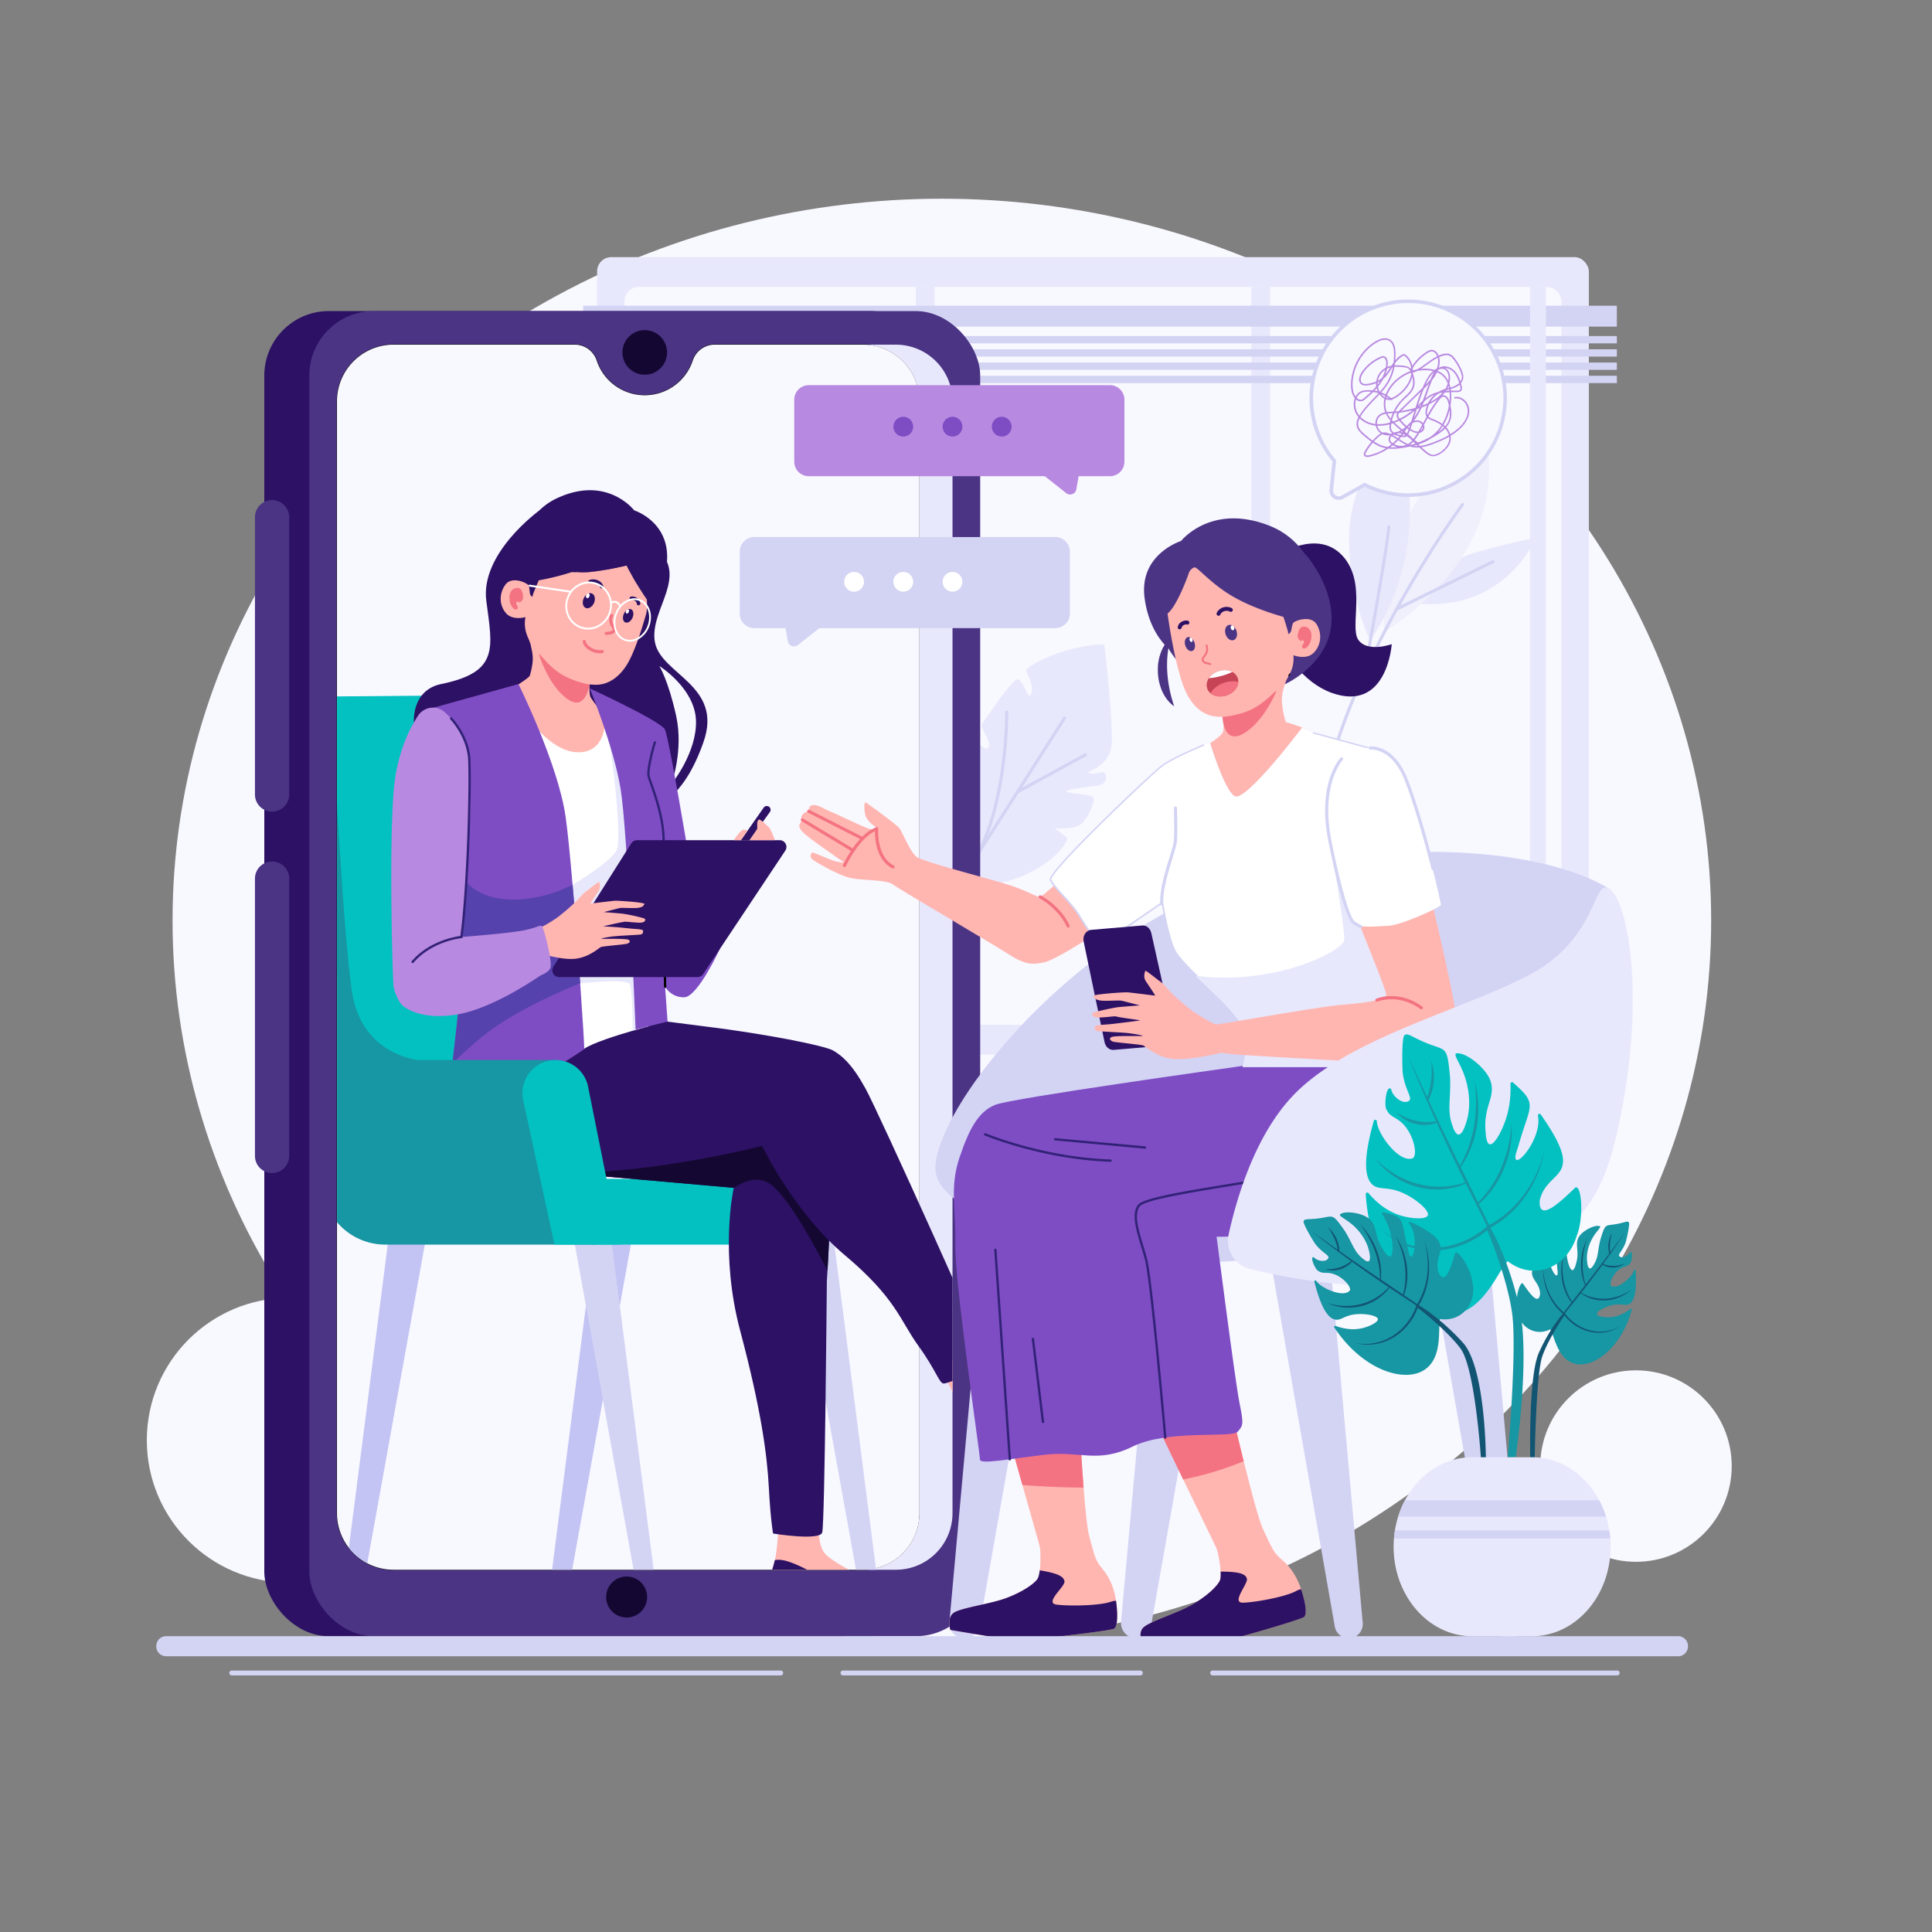 <svg id="Illustration" xmlns="http://www.w3.org/2000/svg" xmlns:xlink="http://www.w3.org/1999/xlink" viewBox="0 0 2500 2500"><rect x="0" y="0" width="2500" height="2500" fill="#808080" stroke="none"/><defs><style>.cls-1{fill:none;}.cls-2{fill:#f8f8ff;}.cls-3{fill:#e8e8fc;}.cls-4{fill:#d3d3f4;}.cls-5{fill:#f0f0fc;}.cls-6{fill:#2d1164;}.cls-7{fill:#4b3484;}.cls-8{fill:#fff;}.cls-9{fill:#140833;}.cls-10{clip-path:url(#clip-path);}.cls-11{fill:#c3c3f4;}.cls-12{fill:#03c1c1;}.cls-13{fill:#ffb6b1;}.cls-14{fill:#f47382;}.cls-15{fill:#7e4dc4;}.cls-16{fill:#322277;}.cls-17{fill:#5642ad;}.cls-18{fill:#b889e0;}.cls-19{fill:#1796a3;}.cls-20{fill:#c64456;}.cls-21{fill:#125572;}</style><clipPath id="clip-path"><path class="cls-1" d="M1232.53,519.2V1958a73.24,73.24,0,0,1-73.24,73.24h-650A73.24,73.24,0,0,1,436.07,1958V519.2A73.24,73.24,0,0,1,509.31,446H743.52A29.87,29.87,0,0,1,772,466.32a65.54,65.54,0,0,0,124.58,0A29.87,29.87,0,0,1,925.08,446h234.21A73.24,73.24,0,0,1,1232.53,519.2Z"/></clipPath></defs><circle class="cls-2" cx="2116.95" cy="1897.09" r="123.89"/><circle class="cls-2" cx="374.25" cy="1863.65" r="184.26"/><ellipse class="cls-2" cx="1218.76" cy="1191.11" rx="995.48" ry="933.97"/><rect class="cls-3" x="772.65" y="332.72" width="1283.29" height="1031.9" rx="18.39"/><rect class="cls-2" x="808.15" y="371.27" width="1212.29" height="954.8" rx="18.39"/><path class="cls-4" d="M1193.63,791.26s7.6-61.12-37.71-107-59.52-50.92-59.52-50.92S1101.49,748,1193.63,791.26Z"/><path class="cls-3" d="M1197.33,817.36s-5.21-66-72.43-112l-67.23-46S1062.06,789.7,1197.33,817.36Z"/><path class="cls-3" d="M1194.11,735.51s22.75-53.33-1.86-105.85-34.85-60.56-34.85-60.56S1130.54,673.86,1194.11,735.51Z"/><path class="cls-3" d="M1243.12,1140.05s-26.42-53.92-24.23-78.3,7.8-28,13.16-13,13.9,19.09,13.65,10.81-18.28-30.64-17.79-40.43,17.55-40.74,20.72-37.08,7.31,26.81,12.19,21.69S1261,991.06,1258,985s-8.88-25.59-5.33-31.44,20.46,20.71,26,13.8-10.4-25.1-8.12-29.65,36.07-53.62,44.52-58.17,15.27,30.55,19.5,17.55-8.45-27-6.18-30.88,28.6-19.17,59.8-26.65,40.95-5.2,40.95-5.2,10.67,92.14,9.56,126.27-39.13,38.32-28.41,40.12,17.68-4.78,20,.7a10.53,10.53,0,0,1-8.06,14.75c-8.09,1.46-47.57,5.47-41.72,8.59s36.34,1.66,35,9.7-9.15,28.75-19.63,33.75-31.23,3.53-31.23,3.53,15.3,10.73,16.31,13.17-13.12,30.47-60.41,49.6S1243.12,1140.05,1243.12,1140.05Z"/><path class="cls-4" d="M1221,1176.79a2,2,0,0,1-1.68-3.07l156.48-245.64a2,2,0,1,1,3.38,2.15l-156.49,245.64A2,2,0,0,1,1221,1176.79Z"/><path class="cls-4" d="M1258,1118.76a2,2,0,0,1-1.67-3.12c44.87-67,44.38-192.85,44.37-194.11a2,2,0,0,1,2-2h0a2,2,0,0,1,2,2,569.81,569.81,0,0,1-5.22,72.28c-5,37-16,88.47-39.82,124.09A2,2,0,0,1,1258,1118.76Z"/><path class="cls-4" d="M1316.57,1026.76a2,2,0,0,1-1-3.76l88-48.07a2,2,0,0,1,1.92,3.51l-88,48.07A1.93,1.93,0,0,1,1316.57,1026.76Z"/><path class="cls-3" d="M1820.59,779.15s32.66-48.43,89.82-64.54,76.77-18.24,76.77-18.24S1944.93,799.6,1820.59,779.15Z"/><path class="cls-5" d="M1791.05,818.38s-7.08-48.84,26.22-136.65,103.36-117.57,103.36-117.57S1970.28,698.6,1791.05,818.38Z"/><path class="cls-3" d="M1773.17,829s-28.11-54-27.43-135.08,61.5-136.5,61.5-136.5S1863.51,694.11,1773.17,829Z"/><path class="cls-4" d="M1708.4,1050.28l-.32,0a2,2,0,0,1-1.65-2.29c15.52-97.3,64.85-199.87,103.5-268.77,41.85-74.62,80.55-127,80.94-127.48a2,2,0,1,1,3.21,2.38c-.38.52-39,52.69-80.69,127.1-38.48,68.61-87.59,170.7-103,267.4A2,2,0,0,1,1708.4,1050.28Z"/><path class="cls-4" d="M1765.71,872.42a1.47,1.47,0,0,1-.36,0,2,2,0,0,1-1.61-2.32c.3-1.61,29.41-161.06,31.4-188.47a2,2,0,0,1,4,.29c-2,27.62-30.25,182.32-31.45,188.9A2,2,0,0,1,1765.71,872.42Z"/><path class="cls-4" d="M1807.25,790.12a2,2,0,0,1-.89-3.79L1931,725a2,2,0,1,1,1.77,3.59l-124.68,61.31A2,2,0,0,1,1807.25,790.12Z"/><rect class="cls-3" x="1185.04" y="371.16" width="24.31" height="954.91"/><rect class="cls-3" x="1619.23" y="371.16" width="24.31" height="954.91"/><rect class="cls-4" x="754.61" y="395.61" width="1337.59" height="27.05"/><rect class="cls-4" x="754.61" y="434.84" width="1337.59" height="9.47"/><rect class="cls-4" x="754.61" y="451.97" width="1337.59" height="9.47"/><rect class="cls-4" x="754.61" y="469.11" width="1337.59" height="9.47"/><rect class="cls-4" x="754.61" y="486.24" width="1337.59" height="9.47"/><rect class="cls-3" x="1979.89" y="371.16" width="20.47" height="1080.63"/><rect class="cls-6" x="342" y="402.51" width="868.13" height="1714.75" rx="83.49"/><rect class="cls-7" x="400.24" y="402.51" width="868.13" height="1714.75" rx="83.49"/><path class="cls-8" d="M1189.7,519.2V1958a73.25,73.25,0,0,1-73.24,73.24H509.31A73.25,73.25,0,0,1,436.07,1958V519.2A73.24,73.24,0,0,1,509.31,446H743.52A29.88,29.88,0,0,1,772,466.33a65.53,65.53,0,0,0,124.56,0A29.89,29.89,0,0,1,925.08,446h191.38A73.25,73.25,0,0,1,1189.7,519.2Z"/><path d="M1116.46,2031.76H509.31A73.82,73.82,0,0,1,435.57,1958V519.2a73.82,73.82,0,0,1,73.74-73.74H743.52a30.24,30.24,0,0,1,29,20.71A65.33,65.33,0,0,0,813,507.41a65.08,65.08,0,0,0,83.07-41.25,30.25,30.25,0,0,1,29-20.7h191.38a73.82,73.82,0,0,1,73.74,73.74V1958A73.82,73.82,0,0,1,1116.46,2031.76ZM509.31,446.46a72.82,72.82,0,0,0-72.74,72.74V1958a72.82,72.82,0,0,0,72.74,72.74h607.15A72.83,72.83,0,0,0,1189.2,1958V519.2a72.83,72.83,0,0,0-72.74-72.74H925.08a29.26,29.26,0,0,0-28,20,66,66,0,0,1-125.52,0,29.27,29.27,0,0,0-28-20Z"/><path class="cls-3" d="M1232.54,519.2V1958a73.25,73.25,0,0,1-73.25,73.24h-42.83A73.25,73.25,0,0,0,1189.7,1958V519.2A73.25,73.25,0,0,0,1116.46,446h42.83A73.25,73.25,0,0,1,1232.54,519.2Z"/><path class="cls-2" d="M1189.7,519.2V1958a73.25,73.25,0,0,1-73.24,73.24H509.31A73.25,73.25,0,0,1,436.07,1958V519.2A73.24,73.24,0,0,1,509.31,446H743.52A29.88,29.88,0,0,1,772,466.33a65.53,65.53,0,0,0,124.56,0A29.89,29.89,0,0,1,925.08,446h191.38A73.25,73.25,0,0,1,1189.7,519.2Z"/><circle class="cls-9" cx="810.86" cy="2066.53" r="26.54"/><circle class="cls-9" cx="834.3" cy="456.04" r="28.89"/><path class="cls-7" d="M374.25,669.27v358.81a22.17,22.17,0,0,1-44.34,0V669.27a22.17,22.17,0,1,1,44.34,0Z"/><path class="cls-7" d="M374.25,1136.93v358.81a22.17,22.17,0,0,1-44.34,0V1136.93a22.17,22.17,0,1,1,44.34,0Z"/><g class="cls-10"><path class="cls-4" d="M1075.73,1579.76h-49.55l88,487.46a11.94,11.94,0,0,0,23.6-3.64Z"/><path class="cls-11" d="M772.32,1579.76h49.55l-88,487.46a11.95,11.95,0,0,1-23.61-3.64Z"/><path class="cls-11" d="M505.69,1579.76h49.55l-88,487.46a11.95,11.95,0,0,1-23.61-3.64Z"/><path class="cls-4" d="M738.37,1579.76l88,487.46a11.95,11.95,0,0,0,23.61-3.64l-62.07-483.82Z"/><rect class="cls-12" x="766.38" y="1525.45" width="280.7" height="85.06" transform="translate(1813.45 3135.95) rotate(-180)"/><polygon class="cls-12" points="469.35 1516.33 770.43 1516.33 770.43 898.32 391.39 901.54 469.35 1516.33"/><path class="cls-6" d="M847.34,830.29c-7.07-42.49,46.27-85.2,0-122.92s-150-46.37-150-46.37-76.09,55-68.06,116.51,16.95,92.19-58.54,107.67-27.24,173.88,121.58,184.22,191.37-34.48,217.85-108.77S854.41,872.78,847.34,830.29Zm21.17,184.83c.47-1.28,16.27-44,6.4-88.87s-21.31-63.81-21.66-64.39c.69.43,45.75,28.81,47.34,70.21C902.16,973.17,869.52,1013.89,868.51,1015.12Z"/><path class="cls-6" d="M862.94,728a73.79,73.79,0,0,0-.67-19.63c-6.49-36.91-41.68-48-41.68-48A65.39,65.39,0,0,0,806.93,648c-.25-.16-.49-.33-.73-.51a75.41,75.41,0,0,0-36.31-12.88,79.81,79.81,0,0,0-12.39-.05,90,90,0,0,0-14.71,2.3c-1.39.33-2.8.7-4.22,1.11-2.14.61-4.3,1.29-6.52,2.07l-.32.13a128,128,0,0,0-12,5l-1.81.89c-1.14.59-2.26,1.19-3.36,1.82a79.39,79.39,0,0,0-8.52,5.62,86.61,86.61,0,0,0-15.44,15,98.68,98.68,0,0,0-7.69,11h0S667.64,695,656.58,723.85h0c-.23.63-.48,1.27-.72,1.92v0A164,164,0,0,0,650,745.23c-.69,2.92-1.32,5.94-1.87,9v0a104.58,104.58,0,0,0,3.8,41,92.29,92.29,0,0,0,20,36.11,72.82,72.82,0,0,0,40.54,22.8h0a61.37,61.37,0,0,0,10.58,1c2.21,0,4.45,0,6.69-.24h0l.11,0a91,91,0,0,0,19.6-4,127,127,0,0,0,12-4.46c2-.85,4-1.76,5.93-2.7,1-.49,2.06-1,3.08-1.51,3.67-1.87,7.29-3.87,10.81-6,.65-.37,1.29-.76,1.93-1.15.93-.56,1.84-1.13,2.75-1.7q3.76-2.36,7.34-4.81c1-.67,2-1.35,2.92-2a303.49,303.49,0,0,0,34.65-28.61c.82-.78,1.56-1.5,2.22-2.15C835.59,793.46,837,792,837,792a4.79,4.79,0,0,1-.07-.51c.22-.23.44-.46.67-.68C846.52,781.4,859.75,762,862.94,728Z"/><path class="cls-13" d="M598.34,1027.54c5.6,17.22,113-14.24,131.11-6.08,37.59,16.93,136.35,1.2,90.27-49.88,0,0-54.59-64.61-56-70.55s-1-15.36-1-15.36l4.16.23c4.16.23,24.78,3,42.72-23.28,10.08-14.76,20-45.23,26.74-69.06a.43.43,0,0,1,0-.16c.24-1,1.38-6.45.7-17.66,0,0-6.77-9.89-13.4-20.87-1.39-2.29-2.77-4.64-4.08-6.94-.28-.49-.54-1-.81-1.43-1.25-2.22-2.31-4.12-3.19-5.75-4-7.29-4.59-9.08-4.59-9.08s-11.62,2.84-25.43,5.31c-13.41,2.42-28.86,4.5-37.74,3.35-5.26.43-7.44-.07-7.62-.11a326.55,326.55,0,0,1-43,10.72s-7.28,16.53-7.88,19.74-2,.2-3-1.06-.87-8.92-2.21-11.92-21.43-13-30.13-1.06-7.75,27.28,1,37,25,4.92,25,4.92a41.83,41.83,0,0,0,2.07,23.51h0a.33.33,0,0,1,0,.06l.06.15c.07.19.16.37.22.57.44,1,.84,2,1.23,2.92a3.31,3.31,0,0,1,.18.42c1.92,4.61,3.13,7.69,3.53,11.06,1.57,6.18,2.7,13.43,1.88,19.93a96.1,96.1,0,0,1-3.5,16.92c-1,3.23-19.6,14.48-22.28,16.49C656.09,896.16,567.36,932.39,598.34,1027.54Z"/><path class="cls-13" d="M830.89,744.88s-.48,3.47-7.23,10c6.63,11,13.4,20.87,13.4,20.87C836.31,763.33,830.89,744.88,830.89,744.88Z"/><path class="cls-13" d="M815.58,740.75c.88,1.63,1.94,3.53,3.19,5.75a75.76,75.76,0,0,0,4-10.34A32,32,0,0,1,815.58,740.75Z"/><path class="cls-13" d="M747.82,740.33c8.88,1.15,24.33-.93,37.74-3.35l.19-.12a57.11,57.11,0,0,0,11.85-10.69,204.21,204.21,0,0,1-33.77,11.47A108.43,108.43,0,0,1,747.82,740.33Z"/><path class="cls-14" d="M762.71,885.66s-18.45-2.81-35.2-12.5-30-28.63-30.12-27.09,12.65,41.38,36.79,58.47S762.71,885.66,762.71,885.66Z"/><path class="cls-14" d="M676.77,770.85s-.25-12.13-9.63-9.87-9.36,15.52-5.75,22.44,8.8,6.28,8.59,2.85-3-4.4-1.74-6.64,2.08-1.09,3.32-.27S678.06,776.63,676.77,770.85Z"/><ellipse class="cls-6" cx="761.9" cy="777.22" rx="10.19" ry="7.31" transform="translate(-255.65 1163.44) rotate(-66.35)"/><ellipse class="cls-8" cx="760.62" cy="770.96" rx="3.17" ry="2.25" transform="translate(-250.71 1158.44) rotate(-66.35)"/><ellipse class="cls-6" cx="812.81" cy="796.8" rx="9.29" ry="6.16" transform="translate(-243.32 1221.23) rotate(-66.32)"/><ellipse class="cls-8" cx="811.88" cy="791.19" rx="2.89" ry="1.9" transform="translate(-238.76 1216.97) rotate(-66.32)"/><path class="cls-6" d="M780.66,758.56c-2.12-7.46-11.11-10.47-17.92-8.06-2.72,1-1.55,5.31,1.19,4.34,4.45-1.57,10.91-.29,12.39,4.92.79,2.78,5.14,1.6,4.34-1.2Z"/><path class="cls-6" d="M828.5,780.45A10.61,10.61,0,0,0,816.34,772c-2.83.64-1.63,5,1.19,4.34,1.62-.37,3.34.55,4.61,1.51a5.9,5.9,0,0,1,2,3.82c.61,2.83,5,1.63,4.34-1.2Z"/><path class="cls-14" d="M789.73,795.52A15.86,15.86,0,0,0,791,810.94c.94,1.5,2.85,3.83.81,5.2-2.2,1.46-5.36,1.05-7.84,1.68s-1.43,4.49,1.07,3.86c2.84-.72,5.88-.44,8.51-1.92a5.88,5.88,0,0,0,2.93-6.92c-.82-2.77-3-4.86-3.81-7.66a11.11,11.11,0,0,1,.49-7.64,2.05,2.05,0,0,0-.72-2.74,2,2,0,0,0-2.73.72Z"/><path class="cls-8" d="M684.84,759l.25.07h.08l.56.08,7.93,1.18h0l.54.08,42.62,6.32a31.73,31.73,0,0,0-3.22,6.34c-6,16.07,1.66,33.88,17.15,39.72s33-2.48,39-18.54a31.92,31.92,0,0,0,2-13.29,6.12,6.12,0,0,1,5.29-.62,8.29,8.29,0,0,1,4.24,4.4,34.21,34.21,0,0,0-7.39,21.15h0a29.37,29.37,0,0,0,1,7.62h0A23.55,23.55,0,0,0,802.74,826a19.66,19.66,0,0,0,5.3,3,21.09,21.09,0,0,0,16.52-.93l.7-.33a31.48,31.48,0,0,0,14.88-17.22,33.24,33.24,0,0,0,2.17-12.76,27.21,27.21,0,0,0-4.48-14.58h0l-.42-.59a20.22,20.22,0,0,0-9.26-7.18,21.37,21.37,0,0,0-2.44-.74c-7.94-1.85-16.49,1.39-22.76,8a10.11,10.11,0,0,0-5.08-4.67,8.17,8.17,0,0,0-6.39.31,29.94,29.94,0,0,0-18.87-23.89c-12.44-4.69-26.18-.24-34.22,10l-43.31-6.43-.54-.08-9.11-1.35a1.14,1.14,0,0,0-.94.29,1,1,0,0,0-.22.25h0a1.08,1.08,0,0,0-.18.46A1.19,1.19,0,0,0,684.84,759Zm142.48,18.7a18.39,18.39,0,0,1,9.32,8.08c.14.23.27.47.4.71a26.13,26.13,0,0,1,2.89,13.36,31.3,31.3,0,0,1-2,9.9,29.7,29.7,0,0,1-11.55,14.69h0l-.72.44h0c-5.27,3.11-11.27,4-16.76,1.94a16.84,16.84,0,0,1-3.93-2.1c-8.06-5.73-11.09-18.14-6.67-29.93C803.36,781.21,816.38,773.54,827.32,777.66Zm-55.55-20.94c14.26,5.38,21.33,21.82,15.77,36.65s-21.7,22.52-35.95,17.15-21.32-21.82-15.76-36.65S757.52,751.34,771.77,756.72Z"/><path class="cls-14" d="M779.32,841.15a22.46,22.46,0,0,1-12.55-2.09,21.89,21.89,0,0,1-5.26-3.57c-1.52-1.41-3.26-3.23-3.53-5.39a2.06,2.06,0,0,0-2-2,2,2,0,0,0-2,2c.69,5.47,5.49,9.63,10.12,12.09a26.22,26.22,0,0,0,15.22,3,2.06,2.06,0,0,0,2-2,2,2,0,0,0-2-2Z"/><path class="cls-6" d="M747.82,740.33c8.88,1.15,24.33-.93,37.74-3.35,13.81-2.47,25.43-5.31,25.43-5.31s.61,1.79,4.59,9.08c.88,1.63,1.94,3.53,3.19,5.75.27.46.53.94.81,1.43,1.31,2.3,2.69,4.65,4.08,6.94,6.63,11,13.4,20.87,13.4,20.87,1.49-20.37-8.36-54.46-8.36-54.46l-31.1,4.89Z"/><path class="cls-13" d="M992.16,2056.35c-1,11.59,2.45,24.54,6.21,25.18s192.14,17,192.14,17,9.84-2.92,10-15.53-20-21-45.15-27.69c-.92-.24-1.87-.51-2.86-.79-26.09-7.73-75.49-32.16-85.62-44.93-10.49-13.25-7.27-46.45-7.27-46.45l-50-16.42s-2.86,49.34-5.92,67.07c-.29,1.72-.64,3.39-1,5C999.25,2034.05,993.08,2045.86,992.16,2056.35Z"/><path class="cls-6" d="M992.16,2056.35c-1,11.59,2.45,24.54,6.21,25.18s192.14,17,192.14,17,9.84-2.92,10-15.53-20-21-45.15-27.69c-.92-.24-1.87-.51-2.86-.79-10.32,3-25.82,5.18-47,2.07-35.29-5.18-79.35-42.85-102.89-37.78C999.25,2034.05,993.08,2045.86,992.16,2056.35Z"/><path class="cls-6" d="M730.15,1517.7l219.24,19.36,0,.21c-1,4.6-17.86,85.68,8.31,184.32,27,101.57,34.93,160.41,37.16,202.93s5.49,59.88,5.49,59.88,60.21,9.74,63.59-1.33,6-325.49,6-325.49.36-5.07.86-13.55c2.31-38.78,7.82-148.93-2.52-171.1-12.57-27-34.83-53-60.53-60.3S747.39,1349.84,710,1393.28,730.15,1517.7,730.15,1517.7Z"/><path class="cls-9" d="M730.15,1517.7l219.24,19.36,0,.21c14.06-9.4,29.09-14.25,42.65-7.88,20.4,9.59,51.77,62.72,78.74,114.64,2.31-38.78,7.82-148.93-2.52-171.1-12.57-27-34.83-53-60.53-60.3S747.39,1349.84,710,1393.28,730.15,1517.7,730.15,1517.7Z"/><path class="cls-13" d="M1212.48,1762.62s28,48.82,29.68,66.23c.52,5.48.18,13.61-.32,22.43-1.09,19.2-2.9,41.69,1.92,47.53,7,8.51,42.84,16.73,90.57,28.84s81.75,26.81,90.91,21.31,15.8-12.82,9-20.07c-4-4.28-32.57-25.93-60.83-47.54-19.56-15-39-29.89-50.07-39-27.07-22.29-52.54-89.93-52.54-89.93Z"/><path class="cls-6" d="M1241.84,1851.28c-1.09,19.2-2.9,41.69,1.92,47.53,7,8.51,42.84,16.73,90.57,28.84s81.75,26.81,90.91,21.31,15.8-12.82,9-20.07c-4-4.28-32.57-25.93-60.83-47.54.33,4.48-.47,8.83-3.4,12.17-10,11.44-57.48,0-83.76-14.34C1266.75,1868.58,1254.88,1848.23,1241.84,1851.28Z"/><path class="cls-6" d="M594.58,1340.63s15.55,176.65,135.57,177.08,256.07-35,256.07-35,40.63,85.72,107,141.49,71.55,84.67,95,117.07,26.85,48.49,32.79,49,58.82-22,58.24-29S1137.54,1440.52,1120,1408.64s-30.38-42.49-41.76-49.18-90.28-21.87-161.35-30.67-88.08-12.84-149.71-13.22S594.58,1340.63,594.58,1340.63Z"/><path class="cls-8" d="M839,1328.07s-8.53,2.25-20.28,5.67c-20.91,6.08-52,15.91-62.75,23.36-7.4,5.1-14.68-27-23.2-75-6.46-36.36-13.63-81.84-22.1-127.21-5.8-31-12.19-61.9-19.38-89.83-31.63-122.92-20.79-155.42-20.79-155.42s36,64.55,78.65,63.8c41.79-.74,33.63-55.66,33.32-57.73.17.48,1.49,4.27,3.58,10.51,9.16,27.29,33.35,101.72,43.22,155.83C841.57,1149.49,839,1328.07,839,1328.07Z"/><path class="cls-3" d="M839,1328.07s-8.53,2.25-20.28,5.67c-.14-25.52-1-57.16-4.57-60.92-6-6.42-63.35-.42-63.35-.42l-18,9.73c-6.46-36.36-13.63-81.84-22.1-127.21a128.48,128.48,0,0,1,30.26-10.17s48.75-28.43,56.77-44.48S790.47,959.82,784,938.15a13.53,13.53,0,0,1,2-11.9c9.16,27.29,33.35,101.72,43.22,155.83C841.57,1149.49,839,1328.07,839,1328.07Z"/><path class="cls-15" d="M763.16,890.8s90.71,41.74,97.13,53S906,1197.47,906,1197.47l25.49,30.41s-28.7,62.2-46,62.6-24.88-13.65-24.88-13.65l3.21,45-41.33,10.43S812.14,1075.66,803,1020.55,763.16,890.8,763.16,890.8Z"/><path class="cls-16" d="M858.69,1088.69a1.5,1.5,0,0,1-1.5-1.5c0-27.63-11.21-59-16.59-74.12-1.19-3.33-2.12-6-2.61-7.61-2.77-9.42,7.48-43.81,7.92-45.27a1.5,1.5,0,0,1,2.87.87c-2.91,9.7-10,36.44-7.92,43.55.47,1.58,1.39,4.17,2.56,7.45,5.44,15.25,16.77,47,16.77,75.13A1.5,1.5,0,0,1,858.69,1088.69Z"/><path d="M860.69,1278.33a1.5,1.5,0,0,1-1.5-1.46l-2-88.82a1.5,1.5,0,0,1,1.46-1.53,1.51,1.51,0,0,1,1.54,1.46l2,88.82a1.49,1.49,0,0,1-1.46,1.53Z"/><path class="cls-15" d="M756,1357.1c-.8,3.2-64.21,37.72-99.52,74.64S576.19,1524,573,1506.36c-1.76-9.65,5.58-71.75,12.36-129.9,5.61-48.3,10.83-93.88,10.1-104.44-.91-13.28-.52-73.08-.47-129.14,0-42.19-.09-82.25-1.13-98.78-2.41-38.53-38.52-126.81-38.52-126.81l115.56-32.11s51.37,103.53,61,171.76c2.72,19.31,5.89,51.5,9,87.81,3.6,41.55,7.13,88.48,9.87,127.65C754.12,1319.82,756.27,1355.84,756,1357.1Z"/><path class="cls-17" d="M750.79,1272.4c-30.4,12.31-89.32,38.41-127.25,69.44a514.5,514.5,0,0,0-38.2,34.62c5.61-48.3,10.83-93.88,10.1-104.44-.91-13.28-.52-73.08-.47-129.14,2.75-.63,5.56-1.21,8.44-1.76,0,0,19.33,26.57,71.5,22.55a173.16,173.16,0,0,0,66-18.92C744.52,1186.3,748.05,1233.23,750.79,1272.4Z"/><path class="cls-6" d="M1016.16,1100.76,909.87,1260.41a8.71,8.71,0,0,1-7.26,3.89H723.42a8.72,8.72,0,0,1-7.37-13.38l100.82-159.65a8.71,8.71,0,0,1,7.37-4.07h184.67A8.72,8.72,0,0,1,1016.16,1100.76Z"/><path class="cls-13" d="M693.74,1203.3s19.09-9.3,30.27-18.19,20-17,24.27-21.62,6-7.11,10-10,16.91-13.41,17-12.31,3,6.56-1,12.31-10.63,15.73-10.09,15.73,27.13-3.42,31.09-3.69,40.63,2.18,38.72,4.37-1.37,3.42-7,4.65-21.67-.27-25,.41-20.72,5.34-20.72,5.34,18.68,1.37,23.86,1.91,29.18,5.48,29.59,7,.4,3.56-4,4.51-19.09-1.23-22.09-1.09-28.22,6-28.22,6,18.95,1,29.45,2.32,22.09,1.1,22.23,3.29,0,4.24-2.73,4.92-28.77,1.51-36.68,2.6-16.08,2.6-14.31,3,32-.71,35.17,1.42.28,3.92-1.63,4.87-31.77,3.29-34.36,4.38-16.5,14.76-36.68,15.45-49.76-9.7-49.76-9.7Z"/><path class="cls-18" d="M540.94,926.14a22.9,22.9,0,0,1,34.39-4.71c12.95,11.32,28.09,30.71,31.89,61.2,6.95,55.82-10.17,229.85-10.17,229.85s61.4-4.65,81.46-8.75,21.27-8.62,23.68-3.7,13.64,47.21,9.63,53.36-10,7.39-13.24,9.44-59.64,41.52-106.06,49.7-69.7-8.24-73.72-13.58-8.82-16.42-9.63-23-6-168,0-249.56C512.8,977.32,528.79,944.49,540.94,926.14Z"/><path class="cls-16" d="M533.92,1246.23a1.5,1.5,0,0,1-1.14-2.48c22.53-26.09,56.19-31.73,62.94-32.62,8.79-67.09,11.64-197.68,10-228.42-1.58-29.5-22.92-51.78-23.14-52a1.5,1.5,0,0,1,2.15-2.09c.91.94,22.35,23.28,24,53.93,1.65,31-1.25,163.25-10.18,230.13l-.16,1.19-1.19.11c-.38,0-37.93,3.7-62.14,31.73A1.45,1.45,0,0,1,533.92,1246.23Zm63.13-33.75h0Z"/><path class="cls-6" d="M997.15,1047.9a4.88,4.88,0,0,1-.93,2.86L970,1087.19H958.74l29.46-42.12a4.92,4.92,0,0,1,8.95,2.83Z"/><path class="cls-13" d="M1002.75,1087.2s-5-14.42-8.23-17.23-11-10.43-12.44-9.43-2.21,2.41-2.21,5.82v6.22l-9.9,14.61H958.74l8.87-12.68a23.29,23.29,0,0,0-6.19-.68c-3,.16-12,13.36-12,13.36Z"/><path class="cls-19" d="M770.43,1610.51H498.54a81.66,81.66,0,0,1-77.7-56.56,997.91,997.91,0,0,1-41-190.12c-13-113.2-23.63-330.71-27.68-421.2a39.32,39.32,0,0,1,78.55-3.73c4.14,83.26,14.79,281.74,25,345.75,11.73,73.34,72.39,85.34,84.81,87H718.9Z"/><path class="cls-12" d="M718.9,1371.68h0A42.89,42.89,0,0,1,761,1406.16l40.87,204.35H717.42L677,1423.65A42.9,42.9,0,0,1,718.9,1371.68Z"/></g><path class="cls-4" d="M1970,2099.8a18.38,18.38,0,0,1-18.18,20.15,18,18,0,0,1-11.7-4.32,18.52,18.52,0,0,1-6.27-10.93l-80.14-457.32a18.47,18.47,0,0,1,10-19.85l37.31-18.31a18.22,18.22,0,0,1,26.12,15Z"/><path class="cls-4" d="M1763.34,2099.8a18.38,18.38,0,0,1-18.18,20.15,18.09,18.09,0,0,1-11.71-4.32,18.56,18.56,0,0,1-6.26-10.93l-80.14-457.32a18.46,18.46,0,0,1,10-19.85l37.31-18.31a18.22,18.22,0,0,1,26.12,15Z"/><path class="cls-4" d="M1228.55,2098.49a19.61,19.61,0,0,0,38.84,5.22l86.11-487a19.6,19.6,0,0,0-10.77-21.14l-40.08-19.5a19.58,19.58,0,0,0-28.07,15.92Z"/><path class="cls-4" d="M1450.64,2098.49a19.61,19.61,0,0,0,38.83,5.22l86.11-487a19.61,19.61,0,0,0-10.76-21.14l-40.09-19.5a19.58,19.58,0,0,0-28.07,15.92Z"/><path class="cls-4" d="M2084.08,1151.45s-99.69-75-373.39-39.73-494.42,304.6-500.31,397.3,341.76,123.61,341.76,123.61,218.88,14.71,367.5-158.92S2084.08,1151.45,2084.08,1151.45Z"/><path class="cls-6" d="M1652.58,718.72s51.45-34.85,84.21,0,9,92.41,20.9,109.27,43.21,5.55,43.21,5.55-5.77,88.85-77.8,63S1613,743.8,1652.58,718.72Z"/><path class="cls-7" d="M1499.32,879.57l.13.69c.06.32.13.65.2,1,.32,1.46.68,2.93,1.09,4.37q.88,3.12,2,6.13l.11.3c.14.36.29.72.44,1.08a2.08,2.08,0,0,0,.13.3c.17.42.35.83.53,1.24A50.43,50.43,0,0,0,1514.56,910a39.35,39.35,0,0,0,4.36,3.63l.46.32-.18-.55a178.92,178.92,0,0,1-6.14-23.25h0c-.08-.45-.17-.9-.25-1.34a.58.58,0,0,0,0-.1c-4.78-26-2.59-48.2,2.72-64.87-1.89,2.08-3.81,4.14-5.55,6.37a53.37,53.37,0,0,0-7.89,14.27c-.56,1.48-.81,2.21-1.24,3.7-.4,1.34-.75,2.68-1.06,4a69.72,69.72,0,0,0-1.32,8.39q-.08.64-.12,1.29c0,.08,0,.47,0,.57,0,.7-.08,1.4-.1,2.09,0,1.45,0,2.89,0,4.34a72.12,72.12,0,0,0,.74,8.42C1499.07,878.08,1499.19,878.83,1499.32,879.57Z"/><path class="cls-7" d="M1507.11,834.3c1.66,1.83,3.25,3.44,4.75,4.83h0c.37.35.74.68,1.09,1,0,.18,0,.36-.06.55a129.53,129.53,0,0,0,8.42,11.92l0,0a174.85,174.85,0,0,0,18.12,19.75c5.75,5.37,18.4,12.76,35,17.92h0a134.75,134.75,0,0,0,15.92,3.92,132.38,132.38,0,0,0,14.07,1.81h0a114.44,114.44,0,0,0,58.28-10.65,122.75,122.75,0,0,0,34.6-25.08c45.32-46.07,20.37-100.89,4.14-126.49h0a147.5,147.5,0,0,0-9.15-12.93c-.64-.81-1.07-1.32-1.23-1.51l-.08-.08c-1.6-1.64-2.53-2.46-2.53-2.46h0c-.09-.14-.18-.27-.28-.4a108.78,108.78,0,0,0-8.92-11.07,97.54,97.54,0,0,0-9.34-8.94h0a96.81,96.81,0,0,0-9-6.68q-1.31-.86-2.64-1.68c-2.38-1.47-4.83-2.83-7.4-4.1-1.29-.64-2.61-1.26-4-1.86-.7-.29-1.4-.6-2.12-.91-4.81-2-9.48-3.64-14-5l-.36-.12c-2.6-.77-5.12-1.46-7.62-2-1.67-.41-3.3-.76-4.93-1.08a113.43,113.43,0,0,0-17.1-2.09,101.64,101.64,0,0,0-13.16.27h0l-1.21.11a94.94,94.94,0,0,0-10.21,1.57h0c-2,.39-3.85.86-5.69,1.38a91.37,91.37,0,0,0-25.81,11.69l-.83.56c-10.3,6.92-15.52,13.55-15.52,13.55s-22.31,7-36.49,26.73h0a60.07,60.07,0,0,0-10.55,25.44,72.82,72.82,0,0,0-.27,20.81.49.49,0,0,0,0,.12C1485,803.88,1497,823.18,1507.11,834.3Z"/><path class="cls-13" d="M1699.29,845.25c-9.75,9-25.67,2.59-25.67,2.59a42.28,42.28,0,0,1-4.32,23.47h0l0,0a.94.94,0,0,0-.08.15c-.1.17-.19.36-.28.54-.54,1-1,2-1.52,2.83l-.21.4c-2.38,4.45-3.9,7.45-4.61,10.79-2.18,6.08-4,13.26-3.79,19.89a102.53,102.53,0,0,0,5.06,28.48s152,39.76,46.26,118.16c-14.7,10.9-148.8,24.53-166.27,14.51s19.41-103.85,19.41-103.85,17.26-10.34,19.25-16.18-.6-19.44-.6-19.44l-4.21-.16c-4.22-.15-25.29.64-40.91-27.44s-26-106.06-26-106.06c12.48-9.63,27.45-51.57,27.75-53s3.13-5.46,6.87-6.71,19.91,19.88,48.8,37,66.5,27,66.5,27,5.78,17.32,6.1,20.59,2,.4,3.12-.77,1.71-8.9,3.35-11.79,22.86-11,30.51,1.77S1709,836.28,1699.29,845.25Z"/><path class="cls-14" d="M1581.89,927.65s18.89-1.09,36.71-9.26,33-26,33-24.41-16.68,40.43-42.66,55.35S1581.89,927.65,1581.89,927.65Z"/><path class="cls-14" d="M1679.49,820.25s1.4-12.17,10.65-9,8,16.5,3.69,23.12-9.49,5.49-8.94,2.06,3.43-4.14,2.37-6.52-2-1.29-3.31-.59S1677.64,826,1679.49,820.25Z"/><ellipse class="cls-7" cx="1592.97" cy="818.64" rx="7.4" ry="10.3" transform="translate(-177.29 546.75) rotate(-18.47)"/><ellipse class="cls-8" cx="1594.84" cy="812.46" rx="2.28" ry="3.21" transform="translate(-175.23 547.03) rotate(-18.47)"/><ellipse class="cls-7" cx="1539.73" cy="833.54" rx="6.24" ry="9.39" transform="translate(-184.75 530.65) rotate(-18.47)"/><ellipse class="cls-8" cx="1541.2" cy="827.99" rx="1.92" ry="2.92" transform="translate(-182.91 530.83) rotate(-18.47)"/><path class="cls-6" d="M1577.34,796.75a2.54,2.54,0,0,1-3-3.17,8.29,8.29,0,0,1,1.76-3.13,14.58,14.58,0,0,1,8.15-4.86l.11,0a14.59,14.59,0,0,1,9.5,1.33,2.54,2.54,0,1,1-2.32,4.52,9.58,9.58,0,0,0-6.18-.86,9.26,9.26,0,0,0-5.37,3.17,3.45,3.45,0,0,0-.75,1.21A2.54,2.54,0,0,1,1577.34,796.75Z"/><path class="cls-6" d="M1527,814.26a2.42,2.42,0,0,1-1.25,0,2.54,2.54,0,0,1-1.71-3.16,11,11,0,0,1,3-5.17,11.57,11.57,0,0,1,2.86-1.8c2.94-1.36,5.53-1.61,7.7-.72a2.55,2.55,0,0,1-1.93,4.71c-.8-.33-2.05-.11-3.62.62a6.64,6.64,0,0,0-1.6,1,6.19,6.19,0,0,0-1.51,2.84A2.54,2.54,0,0,1,1527,814.26Z"/><path class="cls-8" d="M1669.19,871.52c-.1.17-.19.36-.28.54-.54,1-1,2-1.52,2.83C1668.26,873.15,1668.93,872,1669.19,871.52Z"/><path d="M1668,875.19l-1.13-.59c1-2,1.69-3.18,1.82-3.4l1.11.61Z"/><path class="cls-14" d="M1566.36,860.54a1.21,1.21,0,0,1-.7-.06,19.65,19.65,0,0,0-3-.76,27.36,27.36,0,0,1-2.81-.69c-2.75-.89-4.57-2.68-4.88-4.8-.34-2.41,1.21-4.4,2.58-6.16.29-.38.58-.75.85-1.12a12.23,12.23,0,0,0,1.7-11.23,1.27,1.27,0,0,1,2.38-.89,14.76,14.76,0,0,1-2,13.6c-.29.4-.6.8-.91,1.2-1.17,1.49-2.26,2.9-2.07,4.24s1.75,2.29,3.14,2.74a23.59,23.59,0,0,0,2.54.61,22.79,22.79,0,0,1,3.36.88,1.27,1.27,0,0,1,.74,1.64A1.29,1.29,0,0,1,1566.36,860.54Z"/><path class="cls-20" d="M1601.66,877.59a13.52,13.52,0,0,1,.68,4.9c-.34,7.26-6.31,14.44-15.21,17.41-7.69,2.57-15.52,1.31-20.49-2.7a13.78,13.78,0,0,1-4.53-6.4,15.08,15.08,0,0,1,2.17-13.18,23.76,23.76,0,0,1,12.36-9.13c6.48-2.16,13.06-1.62,17.94,1A14.43,14.43,0,0,1,1601.66,877.59Z"/><path class="cls-14" d="M1602.34,882.49c-.34,7.26-6.31,14.44-15.21,17.41-7.69,2.57-15.52,1.31-20.49-2.7,2.52-5.57,8.93-10.9,17.36-13.71C1590.65,881.26,1597.23,881.05,1602.34,882.49Z"/><path class="cls-8" d="M1594.58,869.49a82,82,0,0,1-16.26,5.73,88.65,88.65,0,0,1-14,2.4,23.76,23.76,0,0,1,12.36-9.13C1583.12,866.33,1589.7,866.87,1594.58,869.49Z"/><path class="cls-13" d="M1687.58,2092.26c-4.9,4.25-118.22,36.38-124.61,36.38h-83.88s-7.36-14.17,0-22.21,45.62-19.37,64.76-30.71,30.41-22.68,34.34-29.76c1.27-2.31,1.56-6.91,1.28-12.29-.56-11.16-3.55-25.62-5.21-29.77-1.23-3.08-22-45.47-43.22-89.48-21.17-43.78-42.89-89.15-46.56-99.05-7.35-19.85,81.71-53.16,100.08-29.12,0,0,12.08,53.44,24.8,104.57,9.77,39.3,19.92,77.23,25.24,88.51,12.26,26,13.25,29.76,25,39.69s19.12,23.15,23.54,35.92c.16.44.32.9.46,1.37C1687.91,2069.1,1692.31,2088.15,1687.58,2092.26Z"/><path class="cls-13" d="M1441.65,2107.4c-5.58,3.38-122.92,16.51-129.22,15.47s-82.66-13.73-82.66-13.73-4.75-15.17,3.92-21.89,48.38-11.63,69.23-19.67,34-17.38,39.1-23.7c1.65-2.07,2.75-6.57,3.43-11.9,1.41-11.09,1-25.84.11-30.2-.59-2.89-11-39.09-22.55-80.1-14.34-50.76-30.61-108.9-32.68-120.38-3.74-20.77,89.9-39,103.77-12.31,0,0,3.5,77,8.07,136,2.23,28.84,4.71,53.35,7.17,62.43,7.51,27.62,7.83,31.49,17.67,43.21s14.77,25.94,16.87,39.25c.08.46.16.93.22,1.43C1446.06,2084.63,1447,2104.13,1441.65,2107.4Z"/><path class="cls-14" d="M1394.1,1789s3.5,77,8.07,136c-27.9-.21-54.27-1.39-79.16-3.33-14.34-50.76-30.61-108.9-32.68-120.38C1286.59,1780.53,1380.23,1762.28,1394.1,1789Z"/><path class="cls-14" d="M1609.36,1890.82a411.77,411.77,0,0,1-78.32,23.6c-21.17-43.78-42.89-89.15-46.56-99.05-7.35-19.85,81.71-53.16,100.08-29.12C1584.56,1786.25,1596.64,1839.69,1609.36,1890.82Z"/><path class="cls-6" d="M1687.58,2092.26c-4.9,4.25-118.22,36.38-124.61,36.38h-83.88s-7.36-14.17,0-22.21,45.62-19.37,64.76-30.71,30.41-22.68,34.34-29.76c1.27-2.31,1.56-6.91,1.28-12.29,22.27,0,32.07,2.36,34,9s-21.09,31.66-4.91,31.19,55-7.55,68.68-15.12a25.26,25.26,0,0,1,6.35-2.4C1687.91,2069.1,1692.31,2088.15,1687.58,2092.26Z"/><path class="cls-6" d="M1441.65,2107.4c-5.58,3.38-122.92,16.5-129.22,15.46l-82.66-13.73s-4.76-15.17,3.92-21.88,48.37-11.63,69.23-19.67,34-17.38,39.09-23.71c1.66-2.06,2.76-6.56,3.43-11.9,22,3.65,31.19,7.58,32,14.41s-26.38,27.75-10.35,29.93,55.48,1.55,70.35-3.66a25,25,0,0,1,6.69-1.32C1446.06,2084.62,1447,2104.12,1441.65,2107.4Z"/><path class="cls-15" d="M1846.53,1343.11s33.11,121.9,14,178.6-157.47,73-207.51,75.84-78.74,2.83-78.74,2.83,23.92,186.41,29.43,214,5.52,29.76-2.2,38.27-90.51-3.19-135.77,19.14-68.43,5.31-113.69,10.63-83.89,12.76-83.89,6.38-33.11-231.77-32-277.48-7.73-74.42,5.52-113.76,25.39-59.53,46.36-68,305.39-48.19,305.39-48.19Z"/><path class="cls-16" d="M1507.84,1861.71a1.51,1.51,0,0,1-1.5-1.37c-.17-2-17.9-204.36-24.86-230.51-1.45-5.47-3.15-11.11-4.8-16.56-6.56-21.72-12.76-42.24-4.45-53.81,6.31-8.78,50.54-16.41,122.16-28.12,36.68-6,74.61-12.2,108.34-19.25,46.69-9.75,72.22-44.73,85.42-72.36a207,207,0,0,0,17.69-58.52,1.48,1.48,0,0,1,1.65-1.32,1.5,1.5,0,0,1,1.33,1.66,209.72,209.72,0,0,1-17.93,59.39c-13.48,28.27-39.62,64.08-87.55,74.09-33.79,7.06-71.75,13.27-108.46,19.27-58.78,9.61-114.3,18.69-120.21,26.91-7.45,10.37-1.46,30.2,4.88,51.19,1.65,5.48,3.36,11.14,4.83,16.66,7,26.4,24.22,222.68,24.95,231a1.5,1.5,0,0,1-1.36,1.63Z"/><path class="cls-16" d="M1791.18,1453.29q-3.66,0-7.59-.33a1.5,1.5,0,1,1,.26-3c18.57,1.58,32.17-2.65,40.4-12.58,16.25-19.59,6.58-55.25,6.49-55.61a1.5,1.5,0,1,1,2.89-.8c.42,1.52,10.18,37.51-7.06,58.31C1818.86,1448.6,1807,1453.29,1791.18,1453.29Z"/><path class="cls-16" d="M1306.68,1889.86a1.51,1.51,0,0,1-1.5-1.4l-18.67-271.15a1.5,1.5,0,0,1,3-.21l18.67,271.16a1.51,1.51,0,0,1-1.4,1.6Z"/><path class="cls-16" d="M1349.58,1841.44a1.5,1.5,0,0,1-1.49-1.32l-13-107.37a1.5,1.5,0,0,1,3-.37l13,107.38a1.5,1.5,0,0,1-1.31,1.67Z"/><path class="cls-16" d="M1437,1503.37h0c-88.66-3.17-162.06-33.83-162.79-34.14a1.5,1.5,0,1,1,1.17-2.77c.73.31,73.64,30.76,161.73,33.91a1.5,1.5,0,0,1-.06,3Z"/><path class="cls-16" d="M1481.54,1486.36h-.13l-116.27-10.63a1.5,1.5,0,0,1,.27-3l116.27,10.63a1.5,1.5,0,0,1-.14,3Z"/><path class="cls-13" d="M1425.75,1201.92c-2.9,3.49-59.49,40.33-74.83,43.39s-24.06,3.49-46.45-10.92S1166,1152.25,1156,1144.83s-41.06-4.81-57.23-9.18-42.51-19.87-47.28-23.37-1.66-9.17,0-9.17,23.22,9.61,28.61,11.14a70.14,70.14,0,0,0,12.44,2s-29-20.09-39.19-27.74-18.3-13.54-18.92-18.79,4.45-8.36,4.45-8.36-4-1.9-.67-6.71a10.85,10.85,0,0,1,8.3-4.8s-1-7.43,5.6-8.08,14.51,5.24,24.26,9.17,43.13,20.53,49.56,21.84,10.16.44,7.67-2-12.23-8.08-14.1-17.26-1.24-16.38,1.25-14.85,39,27.74,43.13,33.2,13.89,30.58,22.19,36.92,91,27.3,118.4,36,38.15,17,41.47,15.72,30.28-24.9,30.28-24.9Z"/><path class="cls-14" d="M1382.21,1200.23a2,2,0,0,1-1.81-1.15c-11.28-24-35.14-36.63-35.38-36.75a2,2,0,0,1,1.84-3.55c1,.53,25.28,13.3,37.16,38.6a2,2,0,0,1-1.81,2.85Z"/><path class="cls-14" d="M1116,1087.08a2.08,2.08,0,0,1-.9-.21l-69.45-35.28a2,2,0,0,1,1.82-3.57l69.44,35.28a2,2,0,0,1-.91,3.78Z"/><path class="cls-14" d="M1104,1102.56a2,2,0,0,1-1-.29l-65.81-39.66a2,2,0,1,1,2.07-3.43l65.8,39.66a2,2,0,0,1-1,3.72Z"/><path class="cls-14" d="M1155.56,1123.78a2,2,0,0,1-.92-.22c-25-12.91-22.39-50-22.27-51.52a2,2,0,1,1,4,.31c0,.35-2.45,36,20.13,47.65a2,2,0,0,1,.85,2.7A2,2,0,0,1,1155.56,1123.78Z"/><path class="cls-14" d="M1092.73,1122a2.13,2.13,0,0,1-.85-.18,2,2,0,0,1-1-2.66c.74-1.59,18.37-39,41.4-47.89a2,2,0,1,1,1.44,3.73c-21.52,8.32-39,45.47-39.21,45.85A2,2,0,0,1,1092.73,1122Z"/><path class="cls-4" d="M1853.85,1380.74h-246s7-25.09,3.48-39-4.18-17.42-22.3-37.63c-9.76-10.87-27-26.61-42.12-41.52h0c-13-12.81-24.4-25-28.25-33-8.37-17.43-15.34-59.93-15.34-59.93l-80.13,55.05s-16-19.51-26.49-37.63-34.84-38.32-38.32-48.78,128.92-135.89,144.24-147.74c11.53-8.9,41.15-21.74,55.17-27.56,4.63-1.94,7.56-3.1,7.56-3.1s18.12,61.33,32.05,70.39,86.41-87.11,86.41-87.11l16,4.33,81.62,22.14s-5.59,8.37-17.43,43.91c-10.67,32,11.48,64.63,20,88.09a63.27,63.27,0,0,1,2.28,7.38c5.58,23.69,62,173.52,67.59,188.85S1853.85,1380.74,1853.85,1380.74Z"/><path class="cls-8" d="M1610.46,1378.74c1.68-6.83,5.78-25.72,2.83-37.51l-.13-.53c-3.38-13.54-4.4-17.63-22.62-38-6.51-7.26-16.25-16.59-26.55-26.47-5.19-5-10.55-10.12-15.65-15.14l-.59-.58h0c-10.72-10.61-23.31-23.65-27.26-31.9-8.16-17-15.1-59-15.17-59.39l-.51-3.11-81.21,55.78c-3.85-4.81-16.51-21-25.15-35.93-5.33-9.26-14.2-19-22-27.63-7.41-8.14-14.41-15.84-16.08-20.67.09-1.52,4-11.73,65.85-72.7,33.53-33.06,69.91-66.93,77.68-72.94,11.59-9,42.12-22.07,54.71-27.29,2.31-1,4.2-1.75,5.51-2.28,3.39,11.1,19.2,60.91,32.24,69.4a6,6,0,0,0,3.32.92c17.95,0,75.13-74.45,85-87.43l93.79,25.45c-2.31,4.44-7.66,16-16.33,42-8.51,25.57,3.3,51.55,12.8,72.43,2.75,6,5.35,11.77,7.24,17a61,61,0,0,1,2.22,7.16c4.65,19.78,44.06,125.64,60.89,170.84,3.38,9.08,5.82,15.63,6.76,18.23,4.87,13.37.87,69.36,0,80.25Z"/><path class="cls-4" d="M1503.33,1171.59a2,2,0,0,1-2-1.9c-.92-18.28,6.46-42.23,11.84-59.73,3-9.58,5.5-17.86,5.82-22.28.91-12.76,0-41.78,0-42.07a2,2,0,0,1,4-.13c0,1.2.92,29.52,0,42.48-.35,4.88-2.84,13-6,23.18-5.29,17.21-12.54,40.78-11.67,58.35a2,2,0,0,1-1.89,2.09Z"/><path class="cls-3" d="M1853.85,1380.74h-246s7-25.09,3.48-39-4.18-17.42-22.3-37.63c-9.76-10.87-27-26.61-42.12-41.52,104.23,13.51,192-33,192.64-46.28s-16-112.89-16-112.89,25.54-2.1,60.45-1.81a61.41,61.41,0,0,1,2.28,7.38c5.58,23.69,62,173.52,67.59,188.85S1853.85,1380.74,1853.85,1380.74Z"/><path class="cls-6" d="M1509.08,1352.73l-67.91,5.81c-5.51.47-10.58-3.75-11.85-9.88l-27.07-130.3c-1.55-7.43,3-14.55,9.71-15.12l66-5.65c5.45-.46,10.47,3.65,11.81,9.68l28.93,130.14C1520.42,1344.89,1515.83,1352.16,1509.08,1352.73Z"/><path class="cls-13" d="M1884.82,1322c-.56-21.27-25.59-128.24-35.42-169.54a11.81,11.81,0,0,0-17.93-7.15l-65.4,42.68a11.8,11.8,0,0,0-4.49,14.32c9,22.31,31.74,78.8,32.12,84.38.46,7-22.76,10.68-56.68,13.48s-157,25.4-162.94,25.4c-3.33,0-16.6-8.11-28.61-15.52h0q-2.48-1.74-4.67-3.48c-12.82-10.2-23-19.46-27.84-24.8s-6.88-8.16-11.42-11.45-19.39-15.38-19.55-14.12-3.44,7.53,1.1,14.12,12.19,18,11.57,18-31.12-3.93-35.66-4.24-46.62,2.51-44.42,5,1.57,3.92,8,5.34,24.87-.32,28.62.47c3.35.69,19.57,5,23.11,5.93l.18.22c-3.26.24-21.47,1.6-26.88,2.16-6,.63-33.47,6.28-33.94,8s-.47,4.08,4.53,5.18,21.91-1.41,25.34-1.25l.18,0c3.73,1.49,32.07,4.84,31.46,5.25-.76.5-34.74,4.46-35.09,4.55-5.68.64-11.46.93-15.86,1.34s-7.51,1-7.59,2.18c-.15,2.51,0,4.87,3.13,5.65a41.27,41.27,0,0,0,5,.5c9.66.68,29.89,1.48,37.07,2.48,9.07,1.26,18.46,3,16.43,3.45s-36.76-.82-40.36,1.64-.31,4.48,1.88,5.58,36.44,3.77,39.42,5c1.8.76,8.37,6.81,18.43,11.64a63.15,63.15,0,0,0,9.57,3.74,55.93,55.93,0,0,0,14.07,2.34c11.5.39,25.74-1.55,37.14-3.59,11.57-2.08,20.24-4.26,20.24-4.26l0-.3c3.31.13,7.09.8,17.07,1.85,16.37,1.75,258.5,15.55,269,13.47S1885.52,1348.45,1884.82,1322Z"/><path class="cls-8" d="M1725.09,1000.17C1737,964,1784.9,956.3,1807.7,986.84c.85,1.14,1.71,2.33,2.56,3.54,20.9,30,54.35,177.7,54.35,180.49s-50.87,26.48-69,27.18-39.72,3.48-44.6-4.88-42.51-105.92-31.36-170.73A157.76,157.76,0,0,1,1725.09,1000.17Z"/><path class="cls-14" d="M1839.22,1306.08a2,2,0,0,1-1.17-.38c-28.63-20.64-55.31-9.81-55.58-9.7a2,2,0,0,1-1.55-3.69c1.17-.49,28.95-11.86,59.47,10.15a2,2,0,0,1-1.17,3.62Z"/><path class="cls-4" d="M1760.78,1201.06a2.12,2.12,0,0,1-.77-.16,48.08,48.08,0,0,1-10.25-6.18c-5.57-4.51-16.61-34.86-30.89-106.49-14.79-74.14,14.41-106.26,15.66-107.59a2,2,0,1,1,2.92,2.74c-.36.39-29,32.21-14.66,104.06,15.1,75.74,25.9,101.26,29.49,104.18a44.24,44.24,0,0,0,9.28,5.59,2,2,0,0,1-.78,3.85Z"/><path class="cls-8" d="M1699.77,947.44c-20,23.45-85.4,98.54-102.06,98.11-15.7-.41-33.34-58.74-39.91-82.62,4.63-1.94,7.56-3.1,7.56-3.1s18.12,61.33,32.05,70.39S1685,941.5,1685,941.5Z"/><path class="cls-4" d="M1854.34,1126a2,2,0,0,1-1.94-1.52c-.17-.69-17.15-69.5-34.38-114-16.73-43.22-44.14-40.54-44.41-40.51a2,2,0,1,1-.46-4c1.24-.15,30.76-3,48.6,43,17.33,44.77,34.36,113.82,34.53,114.51a2,2,0,0,1-1.94,2.48Z"/><path class="cls-3" d="M1589.88,1597.41a37.84,37.84,0,0,0,28.11,44.84c61.34,14.82,192.13,38.72,291.72,3.62,134.64-47.46,165.54-79.46,190.93-220.72s6.62-253.83-16.56-273.7-14.35,61.8-103.74,109.26-238.38,82.77-309,158.92C1623.26,1471.45,1599.9,1551.54,1589.88,1597.41Z"/><path class="cls-18" d="M1436.13,498.39H1046.59a18.84,18.84,0,0,0-18.83,18.84v80.15a18.84,18.84,0,0,0,18.83,18.84H1352l27.7,21.88a8.16,8.16,0,0,0,13.09-5l2.92-16.88h40.47A18.84,18.84,0,0,0,1455,597.38V517.23A18.84,18.84,0,0,0,1436.13,498.39Z"/><path class="cls-4" d="M976.06,694.94h389.53a18.84,18.84,0,0,1,18.84,18.84v80.15a18.84,18.84,0,0,1-18.84,18.84H1060.23l-27.7,21.88a8.15,8.15,0,0,1-13.08-5l-2.93-16.88H976.06a18.85,18.85,0,0,1-18.84-18.84V713.78A18.85,18.85,0,0,1,976.06,694.94Z"/><circle class="cls-15" cx="1168.85" cy="552.1" r="12.82"/><circle class="cls-15" cx="1232.53" cy="552.1" r="12.82"/><circle class="cls-15" cx="1296.21" cy="552.1" r="12.82"/><circle class="cls-8" cx="1105.17" cy="752.85" r="12.82"/><circle class="cls-8" cx="1168.85" cy="752.85" r="12.82"/><circle class="cls-8" cx="1232.53" cy="752.85" r="12.82"/><path class="cls-4" d="M2184.24,2130.22a13.18,13.18,0,0,1-3.65,9.16,12.16,12.16,0,0,1-8.81,3.8H214.68a12.72,12.72,0,0,1-12.46-13,13.2,13.2,0,0,1,3.65-9.16,12.15,12.15,0,0,1,8.81-3.8h1957.1A12.72,12.72,0,0,1,2184.24,2130.22Z"/><path class="cls-4" d="M1010.4,2168H299.73a3.18,3.18,0,0,1,0-6.35H1010.4a3.18,3.18,0,0,1,0,6.35Z"/><path class="cls-4" d="M1475.78,2168H1090.65a3.18,3.18,0,0,1,0-6.35h385.13a3.18,3.18,0,0,1,0,6.35Z"/><path class="cls-4" d="M2092.83,2168H1569a3.18,3.18,0,0,1,0-6.35h523.87a3.18,3.18,0,0,1,0,6.35Z"/><path class="cls-19" d="M2005.92,1720.15c5,6.29,8.79,37.58,30.56,44.14,23.26,7.49,60.63-17.76,75-69.34a1.09,1.09,0,0,0-1.66-1.29c-5.89,4.65-15,10.09-26.27,10.76-6.82.41-16.63-.8-17-4.09s9.43-8.88,18.32-11.17c12.72-3.29,17.83,1.33,23.35-1.72s10.37-12.76,8.22-43.35a1.07,1.07,0,0,0-2.07-.38c-2.1,8.71-21.53,25.82-29.78,20-2.48-3.37,2.52-14.83,10.44-20.86,6.31-4.8,10.82-3.38,14.17-8.06,2.48-1.53,4.11-17.82-.09-14.64-1.51,4.36-10.13,9.41-13.92,5.18-1.46-2.82,4.56-6.88,8.36-17.63,1-3,6.21-25.55,4-26.12-1.91-2.11-5.17.5-16.56,2.46-14.05,2.44-13.53-1.31-20.08,19.88-3.75,15-2.39,22.58-8.43,32.36-7.73,13.16-8.85-2.89-9-7.2-.43-13.47,5.79-24.67,7.59-27.74,5.2-8.84,10.43-12.55,9.35-14.51-6.1-2.92-23.69,6.09-27.81,14.61-5.1,10,1.85,17.64-3.47,34.62-4.86,17.66-10-.64-11-6.78-1.22-6.06-2.23-16.07,1-29.52a1.09,1.09,0,0,0-1.43-1.36c-20.67,11.83-14.61,11.7-12.55,43.67,3.62,23.25-16.15-7.63-9.09-24.67a1.09,1.09,0,0,0-1.68-1.25c-41.27,38.57-11.84,35.12-11.49,58.49-2.38,15.35-14.1-2-22.44-14-4.24-1.86-10,20.72-7.57,32.74C1964.81,1716.92,1986.34,1730,2005.92,1720.15Z"/><path class="cls-21" d="M1991.34,1750.33c14.36-32,31.06-50.36,31.06-50.36-16.66-14-26.56-37-25.62-60.37.42,23,10.44,44.93,26.86,58.74,3.27-4.31,6.62-8.57,9.95-12.8-12.39-15.91-16.36-39-10.77-59.48-3.06,20.5.56,41.93,11.55,58.49,3.2-4.07,6.37-8.12,9.44-12.18h0l.18-.22.21-.28q3.48-4.38,6.93-8.77c-8.19-18.67-6.65-41.94,2.8-60.4-6.94,19.1-8.43,40.52-2.11,59.51q15.53-19.8,30.59-40a34.54,34.54,0,0,1,3.53-26.7c-2.35,8.18-3.63,16.72-2.3,25q9.63-12.88,19.11-25.88-9.13,13.9-18.81,27.49v.07l-1,1.51,0-.09q-4.27,6-8.63,11.95a37.5,37.5,0,0,0,28.1-.46,25.76,25.76,0,0,1-28.78,1.38q-13.56,18.48-27.65,36.4c20,11.66,45.54,10,65-4.23-18.36,16.88-46.15,18.71-65.49,4.89-3.3,4.17-6.65,8.33-10,12.52l.06.09-.68.87-.07-.09q-5,6.25-9.84,12.63c16.64,22.1,46.78,30.8,71.3,16.82-24.27,15.93-55.66,7.33-72.58-15.13l0,.06.68.77s-19.93,28.57-28.55,52.64-10.1,142.35-10.1,142.35l-5.42-1.2S1977,1782.33,1991.34,1750.33Z"/><path class="cls-12" d="M1951.08,1632c-11.51,9.63-30.44,65.47-72.83,69.18-45.46,4.84-104.27-55.66-111-155.64-.14-2.12,2.22-3.27,3.53-1.72,9,10.76,23.54,24.19,44,29.73,12.35,3.34,30.78,4.87,32.78-1,2.09-6.12-13.89-19.86-29.29-27.46-22-10.87-33.17-4.35-42.11-12-8.71-7.48-14.13-27.34,1.48-82.53a2,2,0,0,1,3.93.08c.53,16.75,29.59,55.51,46.93,47.93,5.83-5.21,1-28.1-11.16-42.17-9.72-11.21-18.52-10.33-22.89-20.17-4-3.76-.72-34.22,5.77-26.78,1.1,8.55,15,21.09,23.51,14.79,3.75-4.61-5.73-14.34-8.58-35.48-.73-6-1.63-49.16,2.66-49.37,4.31-3.13,9.28,2.9,29.39,10.84,24.8,9.83,25.28,2.75,29.19,44.08,1.15,28.84-4.24,42.25,3.1,62.48,9.13,27,17.31-1.92,19.32-9.75,5.93-24.5-1.19-47.39-3.33-53.69-6.15-18.18-14.29-27-11.57-30.15,12.27-3,41.06,20.19,45.35,37.38,5.52,20.27-10.12,31.6-6.85,64.72,2.15,34.2,18.5,2.64,22.8-8.2,4.56-10.64,10.22-28.59,9.36-54.45a2.05,2.05,0,0,1,3.15-2c33.34,29.55,22.28,27,6.31,84.78-15.49,41.19,32.5-7.82,26.08-41.73a2,2,0,0,1,3.54-1.63c60.87,86.39,8.29,68.84-1.28,111.5-1.5,29,26.59,1.69,46.46-17.16,8.48-1.81,10.41,41.75,1.37,62.85C2027.6,1641.75,1983.19,1657.4,1951.08,1632Z"/><path class="cls-19" d="M1966.26,1692.8c-14.08-64.09-37.68-104.08-37.68-104.08,35.87-19.37,62.78-57.64,70-100.79-9.54,41.88-36.29,78.3-71.62,97.33-4.35-9.14-8.86-18.22-13.35-27.25,28.77-24.41,44.86-65.22,42.44-104.82-2.22,38.72-17,76.59-43.49,102.71-4.3-8.67-8.57-17.29-12.63-25.91h0l-.24-.47c-.1-.2-.19-.39-.28-.59q-4.71-9.35-9.35-18.71c22.12-31.07,28.17-74.27,17.92-111.69,5.42,37.64,0,77.43-18.85,109.8q-20.88-42.18-40.75-85c8.07-15,9.24-34.07,3.72-50.25,1.19,15.88.27,32-5.35,46.74q-12.7-27.27-25.11-54.7,11.43,29,24,57.53a1.12,1.12,0,0,0,0,.13l1.33,3.16.09-.15q5.54,12.63,11.24,25.17c-17.76,3.14-35.94-1.27-51.29-11.57a48.18,48.18,0,0,0,52.18,13.51c11.85,26,24.18,51.77,36.75,77.23-41,13.72-87.19.87-117.4-32.54,27.18,37.91,77.37,51.87,118.08,33.93,4.45,8.9,9,17.8,13.49,26.75l-.15.15.92,1.85.17-.14c4.47,8.91,8.91,17.86,13.2,26.89-38.92,34.11-97.43,38.54-137,3.59,38.37,38.44,99.15,34.66,138.7,0l.05.11-1.54,1.17s25.61,59.92,32.2,107.3-5.68,186.44-5.68,186.44l10.37-.14S1980.34,1756.9,1966.26,1692.8Z"/><path class="cls-19" d="M1863.63,1706.8c-3.51,9.53,4.15,48.67-19.48,65.09-25.06,18.14-79.92,2.4-117.48-54a1.38,1.38,0,0,1,1.5-2.19c8.91,3.28,21.95,6.28,35.83,2.65,8.37-2.19,19.7-7.49,18.9-11.6-.83-4.3-14.83-7-26.42-6.27-16.6,1-20.94,8.59-28.77,7.09-7.62-1.46-17.48-11.3-26.88-48.94a1.35,1.35,0,0,1,2.33-1.27c5.94,9.65,36,22.63,43.66,12.35,1.67-5-8.83-16.85-20.73-21-9.47-3.31-14.34.16-20.21-4.15-3.59-.87-11.93-19.84-5.62-17.65,3.52,4.65,15.87,7.35,18.77.77.65-4-8.18-6.49-17-17.93-2.43-3.25-17.48-28.31-15-29.88,1.48-3.29,6.42-1.42,20.9-3.52,17.86-2.57,15.76-6.89,31.95,16.06,10.38,16.54,11.72,26.22,22.83,35.63,14.45,12.8,9.52-7,8.07-12.22-4.76-16.37-16.64-27.42-20-30.4-9.73-8.6-17.46-11-16.94-13.8,6.2-5.9,30.9-2,39.19,6.69,10.06,10,4.69,22,17.75,40.29,12.76,19.35,11.74-4.67,10.62-12.48-.9-7.78-3.62-20.22-12.81-35.11a1.39,1.39,0,0,1,1.18-2.21c29.51,6.14,22.16,8.36,32.22,47.64,4.75,29.39,16.44-15.52,1.27-33.26a1.37,1.37,0,0,1,1.53-2.15c64.78,30.24,28,37.62,36.74,65.88,8.88,17.54,16.18-8,21.51-25.7,4.36-3.91,20.14,21,21.94,36.43C1911.83,1686.81,1891,1710.93,1863.63,1706.8Z"/><path class="cls-21" d="M1893,1737.4c-29.82-32.88-57.12-48.42-57.12-48.42,14.54-23.43,17.47-54.94,7.18-82.69,8.49,27.79,5,58.16-9.3,81.21-5.63-3.9-11.33-7.71-17-11.5,8.68-24,4.4-53.37-10.34-75.79,11.71,23.47,15.75,50.68,9,74.9-5.44-3.64-10.84-7.27-16.12-11h0l-.3-.19-.37-.26q-5.89-3.9-11.78-7.84c2.54-25.67-8.43-53.06-27-71.58,15.84,20.27,26,45.46,25.86,70.79q-26.43-17.74-52.48-36.16c-.3-11.5-6-23.11-14.71-30.74,6,8.92,10.92,18.69,12.57,29.23q-16.62-11.75-33.13-23.66,16.44,13.15,33.41,25.71s0,.06,0,.09l1.85,1.41v-.12q7.5,5.55,15.06,11c-9.37,7.82-21.52,11.34-34,10.46a32.6,32.6,0,0,0,35.17-9.62c15.7,11.28,31.59,22.25,47.53,33-19.46,21.84-50.88,29.82-79.85,20.37,28.71,13.11,62.86,4.43,80.72-19.79,5.61,3.73,11.26,7.43,16.92,11.17a.5.5,0,0,0,0,.13l1.15.78.06-.14q8.43,5.58,16.79,11.34c-11.37,33.11-44.22,55.39-79.21,48.18,35.44,9.66,69.85-13,81.4-46.64l.07,0-.51,1.2s35.18,26.56,55,52.15,27.27,149.15,27.27,149.15l6-3.57S1922.82,1770.29,1893,1737.4Z"/><path class="cls-3" d="M2084.08,2001.47c0,32-11.39,60.92-29.77,81.87s-43.8,33.92-71.87,33.92H1905c-56.17,0-101.66-51.82-101.66-115.79,0-3.56.14-7.09.42-10.57s.7-7.1,1.27-10.56a126.09,126.09,0,0,1,4.2-17.8,123.55,123.55,0,0,1,8.81-21.13,116.54,116.54,0,0,1,15.07-21.83c18.39-20.95,43.8-33.92,71.89-33.92h77.45c36.84,0,69.1,22.32,86.93,55.75a123.58,123.58,0,0,1,8.82,21.13,127.49,127.49,0,0,1,4.2,17.8c.56,3.46,1,7,1.27,10.56S2084.08,1997.91,2084.08,2001.47Z"/><path class="cls-4" d="M2078.19,1962.54h-269a123.55,123.55,0,0,1,8.81-21.13h251.34A123.58,123.58,0,0,1,2078.19,1962.54Z"/><path class="cls-4" d="M2083.66,1990.9H1803.75c.28-3.57.7-7.1,1.27-10.56h277.37C2083,1983.8,2083.38,1987.33,2083.66,1990.9Z"/><path class="cls-4" d="M1873.52,632.19a127.24,127.24,0,0,1-107.63-2.36l-27.69,15.51a10.75,10.75,0,0,1-1.08.53,12,12,0,0,1-16.72-12.26l3.85-36.45a127.86,127.86,0,0,1-19-30.63c-28.28-64.48,1.18-139.94,65.66-168.22s139.94,1.18,168.21,65.66S1938,603.91,1873.52,632.19Z"/><path class="cls-2" d="M1772.79,402.49A123.21,123.21,0,0,0,1729,595.7l-4,38.38a7.45,7.45,0,0,0,11,7.28l29.8-16.7a123.13,123.13,0,1,0,7-222.17Z"/><path class="cls-18" d="M1890.07,476.19a64.78,64.78,0,0,0-4.74-8.35c-3-4.54-6.93-10.27-13-10.38a23.86,23.86,0,0,0-8.49,1.76c-.76.28-1.51.59-2.25.92a14.28,14.28,0,0,0-2.57-4.22,9.34,9.34,0,0,0-5.13-3.11c-2.72-.53-5.21.72-7.47,2.11A59.94,59.94,0,0,0,1833.22,466a58.53,58.53,0,0,0-5.34,6.9l-.33.51a27,27,0,0,0-2.91-7.61,24.28,24.28,0,0,0-5-6.12,4.51,4.51,0,0,0-3.46-1.44,9.21,9.21,0,0,0-3.55,1.64,30.87,30.87,0,0,0-7.2,6.51q.26-3.17.32-6.32c.1-5.37.06-11.31-2.71-16.11a12.38,12.38,0,0,0-12.06-6.17c-4.82.37-9.28,2.7-13.25,5.32a64,64,0,0,0-11.37,9.66,67.76,67.76,0,0,0-15.07,25.73,64.55,64.55,0,0,0-2.91,14.76c-.41,5.36-.31,11,1.48,16.09a19.39,19.39,0,0,0,3.29,5.85,22.81,22.81,0,0,0-1.43,9,25.88,25.88,0,0,0,4.87,13.95c.4.56.83,1.09,1.27,1.61a21.23,21.23,0,0,0-2.45,7.37,13.62,13.62,0,0,0,1.7,8.22,28,28,0,0,0,6.09,7.06c2.21,2,4.51,3.81,6.82,5.65,1.54,1.23,3.12,2.44,4.73,3.59a75.71,75.71,0,0,0-8.28,11.6c-1.19,2.07-2.84,4.91-.63,6.94,1.67,1.52,4.32,1.25,6.33.78a72.32,72.32,0,0,0,16.07-5.75,74.28,74.28,0,0,0,8.19-4.76c7.21.77,14.62-.11,21.77-1.42q3.19-.59,6.4-1.27c.4.12.81.25,1.22.36a32.46,32.46,0,0,0,10.77.85c1.42,1.29,2.86,2.57,4.32,3.82a55.71,55.71,0,0,0,7,5.52,12.58,12.58,0,0,0,7.85,2,18.34,18.34,0,0,0,7.76-3,33.22,33.22,0,0,0,11.18-10.87,18.2,18.2,0,0,0,2.34-12.52,67.65,67.65,0,0,0,13.65-10.45c6.83-6.89,12.73-17.11,9.77-27.1-2.22-7.48-9.64-14.15-17.83-12.65-1.27.24-1,2.23.29,2,8.75-1.61,16,7.16,16.28,15.25.42,10.8-7.72,20-15.72,26.18a74.17,74.17,0,0,1-6.93,4.72c-.06-.22-.13-.45-.2-.67a23.4,23.4,0,0,0-5-8.33,25.92,25.92,0,0,0,6.29-12.37c1-5.19.35-10.57-.74-15.7a72.76,72.76,0,0,0,1-14.19c0-1.07-.09-2.16-.19-3.25,2.14,0,4.29,0,6.43,0,2.7,0,6.1.09,7.28-2.9.94-2.39-.08-5.21-.73-7.53-.09-.36-.19-.71-.3-1.06a14.63,14.63,0,0,0,2.1-3.24,12.42,12.42,0,0,0,.73-7.82A40.62,40.62,0,0,0,1890.07,476.19Zm-3.72,14a51.17,51.17,0,0,1,1.87,5.25,18.68,18.68,0,0,1-2.8,2.31,29.52,29.52,0,0,1-8.56,3.66,41,41,0,0,0-1.5-5.22c1.26-4.73,1.54-10.09-.42-14.64a10.23,10.23,0,0,0-5.1-5.49,16,16,0,0,1,5.8,1.61C1880.81,480.14,1884.17,485,1886.35,490.15ZM1874,521.09c.31,1.22.62,2.46.89,3.7a70.52,70.52,0,0,1-7.8,22.36l-.78,1.35-.27-.2a52,52,0,0,0-7.79-4.33c-2.57-1.19-5.35-2-7.81-3.42a8.56,8.56,0,0,1-2-1.5q2.11-3.82,4.36-7.58a125.14,125.14,0,0,1,10.07-14.62,10.25,10.25,0,0,1,3.19-3.1,4,4,0,0,1,3.41.11C1872.21,515.13,1873.25,518.34,1874,521.09Zm-23,44.21a119.23,119.23,0,0,1-12.69,6c-1.17.47-2.82,1.45-4.09.89a6.94,6.94,0,0,1-1.52-1.12l-2-1.73-.05,0a81.77,81.77,0,0,0,4.63-6.87c.45-.73.89-1.46,1.33-2.2a9,9,0,0,0,5.12-3.05,7.13,7.13,0,0,0,.81-7.32c1.64-3,3.26-6,4.91-9,1.95,1.75,4.53,2.6,6.91,3.59a65.8,65.8,0,0,1,8,3.87c1,.59,2,1.23,3,1.91A54.43,54.43,0,0,1,1851,565.3Zm15.84-13.87c.61.5,1.21,1,1.78,1.57a51.84,51.84,0,0,1-7.81,6.33A58.68,58.68,0,0,0,1866.81,551.43Zm-42,24.26-.54-.18a27.1,27.1,0,0,0,4.51-4l2.62,2.61c-1.59.44-3.2.84-4.81,1.22Zm-42.56-24.77a51.51,51.51,0,0,0,15.83-1.82,18,18,0,0,0-.14,5.33,10,10,0,0,0,3.85,6.4l-.08.06a31.33,31.33,0,0,1-3.14.47,21.06,21.06,0,0,0-6.77-1.85,8.17,8.17,0,0,0-2.78.3,12.88,12.88,0,0,1-5.29-5.18A14.76,14.76,0,0,1,1782.24,550.92Zm-9.67-54.8c-2.5.5-5.29,1.12-7.83.51-6.06-1.45-4-8.85-1.77-12.67a50,50,0,0,1,12-13.24,52.23,52.23,0,0,1,7.48-4.93c1.33-.73,2.69-1.39,4.08-2,1.23-.54,2.63-1.22,4-.85,2,.54,2.8,3.07,3.06,4.9a24.65,24.65,0,0,1-.47,7.75c0,.09,0,.18,0,.27a23.54,23.54,0,0,0-12.28,17.8A44.1,44.1,0,0,1,1772.57,496.12Zm23.67-19.58a24.22,24.22,0,0,1,2.7-.87c-1.55,2.42-3.1,4.83-4.78,7.08-.54.72-1.1,1.42-1.68,2.11a45.92,45.92,0,0,0,1.77-5.27c.22-.8.41-1.61.58-2.42Q1795.52,476.83,1796.24,476.54Zm-7.92,12.5a28.28,28.28,0,0,1-5.33,3.59,21,21,0,0,1,1.87-5.61,22,22,0,0,1,7.6-8.52A47.15,47.15,0,0,1,1788.32,489Zm-5.63,6,.73-.34a27,27,0,0,0,2.36-1.32c-1,1.5-2,2.95-3.11,4.37A22.26,22.26,0,0,1,1782.69,495Zm7.2-4.66a39.6,39.6,0,0,0,5.6-6c2.25-3,4.22-6.12,6.25-9.24l.5-.07a62.73,62.73,0,0,1-3.77,12.52,63.77,63.77,0,0,1-8.55,14.12q-2.19,2.78-4.55,5.41a23.4,23.4,0,0,1-1.87-4.54,20.47,20.47,0,0,1-.49-2A65.4,65.4,0,0,0,1789.89,490.35Zm46.26-10.74a49.91,49.91,0,0,1,15.95.12c.75.13,1.5.29,2.24.46a32.72,32.72,0,0,0-5.36,6,84.41,84.41,0,0,0-8.17,15.62l-.06.13-3.16,3.08-14.73,14.37-7.3,7.12c-1.87,1.83-3.9,3.59-5.67,5.54l-1.89.18c-.87.08-1.74.14-2.61.19a56.93,56.93,0,0,1,9.3-13.46c1.92-2.06,4-3.91,6.11-5.81,4-3.74,7.75-7.82,9.07-13.3,1.22-5.07.4-10.42-1.22-15.3-.16-.48-.33-1-.5-1.45,0-.35,0-.71.06-1.06a9.25,9.25,0,0,0,2.56-.65c1.07-.43,2.1-.92,3.12-1.43C1834.64,479.86,1835.4,479.72,1836.15,479.61Zm35-.31c3.41,3.43,3.61,9.09,2.87,13.66a25.6,25.6,0,0,0-10.21-11.28,30.52,30.52,0,0,0-3.5-1.7c.13-.3.26-.59.38-.89q.42-.37.87-.72l.69-.48C1865.35,476.86,1868.7,476.85,1871.13,479.3Zm-2.72,24.44a35.46,35.46,0,0,0-7.34,3.47,39.85,39.85,0,0,0-9.9,3.72,43.63,43.63,0,0,0-6.92,4.81q1.13-3.09,2.22-6.18c2-5.67,4-11.36,6.24-16.93l.34-.85a53.6,53.6,0,0,0,6.42-10,24.49,24.49,0,0,1,7.4,4.62,25.75,25.75,0,0,1,6.42,9.67,30.66,30.66,0,0,1-3.07,7.08C1869.61,503.36,1869,503.54,1868.41,503.74Zm-27.1,44a9.53,9.53,0,0,0-2.26-2.22c-3-2-6.54-2-9.79-.88.82-1,1.62-2.11,2.37-3.18a86.31,86.31,0,0,0,7.95-14.24c2.39-.86,4.77-1.8,7.11-2.83-.09.23-.19.45-.28.68-1.59,4.27-3.09,10.08-.43,14.14Zm-3.48,6.27c-.82,1.44-1.64,2.89-2.48,4.33-3.57.48-7.18-1.33-10.28-3.43.87-2.42,1.7-4.86,2.49-7.3,3.49-2,7.85-2.7,11.07.13a8,8,0,0,1,1.61,2Q1839,551.91,1837.83,554.05Zm3.27-1.76a4.8,4.8,0,0,1,0,.85,5.35,5.35,0,0,1-3,4.32Q1839.66,554.9,1841.1,552.29Zm-19.22,22.31c-.94-.4-1.87-.82-2.79-1.3-2.93-1.52-5.7-3.32-8.46-5.12.85-1,1.68-1.94,2.48-2.94a25.65,25.65,0,0,0,2.86.35,6.89,6.89,0,0,0,4.2-.88,3.08,3.08,0,0,0,.41-.3,52.71,52.71,0,0,1,6.73,5.63A23.52,23.52,0,0,1,1821.88,574.6Zm-19.49-11.81c.59-.13,1.17-.27,1.74-.43a21.21,21.21,0,0,0,4,1.64c.9.28,1.83.54,2.78.77-.65.78-1.3,1.55-2,2.31-.93-.6-1.87-1.2-2.81-1.77-1.32-.8-2.66-1.57-4-2.29C1802.18,563,1802.28,562.86,1802.39,562.79Zm-1.93-6.71c-1-2.38-.67-5.09-.24-7.6.59-.18,1.19-.36,1.77-.56l.48-.17c1.38,1.36,2.8,2.67,4.25,4,1.93,1.71,3.9,3.38,5.87,5a40.26,40.26,0,0,1-4.11,2,16.5,16.5,0,0,0-4,.77c-.28.09-.56.2-.84.31A8.81,8.81,0,0,1,1800.46,556.08Zm-4.76-20.23-.36-.73c.76-.1,1.51-.17,2.25-.23,1.52-.12,3.06-.19,4.59-.26-.51,1.2-1,2.41-1.42,3.64s-.76,2.32-1.09,3.49A36.57,36.57,0,0,1,1795.7,535.85Zm-3.32-23.44c-.18.55-.35,1.1-.5,1.66a16,16,0,0,1-4.55-4A44.57,44.57,0,0,1,1792.38,512.41Zm33.71-29c0,.47-.1.94-.18,1.41a34.83,34.83,0,0,1-6.34,14.69A51.82,51.82,0,0,1,1808,511a24.53,24.53,0,0,1-8,4.12,47.43,47.43,0,0,0-5.19-3.59,47.82,47.82,0,0,1,13-18.56,55,55,0,0,1,17.82-10.64Q1825.88,482.86,1826.09,483.4Zm-28.84,32.09a9.78,9.78,0,0,1-3.51-.57c.13-.49.28-1,.43-1.48C1795.22,514.08,1796.25,514.76,1797.25,515.49Zm-4,1.4a12.46,12.46,0,0,0,6.24.36l.61.5c.78.67,1.69-.24,1.52-1.06,4.51-1.47,8.52-4.61,12-7.71,6.42-5.71,11.76-13.16,13.78-21.55a25.16,25.16,0,0,1,.62,11.5c-1.11,5.45-5,9.44-8.91,13.07a73.71,73.71,0,0,0-11,12,59.41,59.41,0,0,0-5,8.6c-1.48.07-3,.14-4.45.23s-2.77.2-4.16.4a27.18,27.18,0,0,1-1.72-13.29C1792.89,518.9,1793.07,517.89,1793.27,516.89Zm9.11,22.86c.59-1.77,1.28-3.52,2-5.22.82,0,1.64-.09,2.46-.15l1.32-.12a6.21,6.21,0,0,0-.41,6,14.82,14.82,0,0,0,1.59,2.52c-1.1.51-2.21,1-3.33,1.48s-2,.81-3.08,1.19c-.59-.6-1.17-1.21-1.73-1.84C1801.57,542.31,1802,541,1802.38,539.75ZM1851.12,491c-2,2.45-4.19,4.79-6.43,7,.52-1.11,1-2.21,1.59-3.31,2.48-4.93,5.48-9.89,9.79-13.43A49.69,49.69,0,0,0,1851.12,491Zm-3.69,7.08c.56-.57,1.1-1.15,1.65-1.74-.11.3-.23.6-.34.89-2.64,7.07-5,14.27-7.72,21.31q-2,1.88-3.94,3.81l-2.35,2.32c2.3-7.29,4.75-14.54,7.72-21.57C1844.13,501.48,1845.8,499.82,1847.43,498.12Zm-24.08,55.61c-.5-.37-1-.73-1.44-1.09l.49-.58c.79-.71,1.55-1.45,2.29-2.2-.34,1-.68,2-1,3Zm-14.21,6.94a15.06,15.06,0,0,1,4.56.47c-.45.62-.91,1.24-1.38,1.85a33.64,33.64,0,0,1-5.41-1.48C1807.66,561.25,1808.41,561,1809.14,560.67Zm1.52-16.25c.81,1,1.64,2,2.52,3a62.11,62.11,0,0,0,5.48,5.27,43.72,43.72,0,0,1-4.26,3c-2.22-1.87-4.44-3.76-6.62-5.69q-1.63-1.44-3.23-3C1806.62,546.23,1808.66,545.36,1810.66,544.42Zm13.62,3a22.45,22.45,0,0,0-3.37,3.31l-.66.58a55,55,0,0,1-5.11-4.78c-.91-1-1.79-2-2.63-3a88.64,88.64,0,0,0,18-12.14c-1.42,4.64-2.84,9.28-4.34,13.89C1825.6,546,1825,546.72,1824.28,547.43Zm-7.48,9.07-.49.76-.3-.24Zm-1.6,2.46-.33.49a20.17,20.17,0,0,0-2.15-.48c.51-.27,1-.55,1.5-.84Zm-.66,4.43c.4-.53.78-1.07,1.15-1.61a20.24,20.24,0,0,1,3,1.43,3.89,3.89,0,0,1-1.4.38,10.49,10.49,0,0,1-2.73-.18Zm3.28-4.86c.92-1.44,1.85-2.89,2.85-4.27.65.5,1.31,1,2,1.45-.62,1.74-1.28,3.49-2,5.17Zm15.45-29.16c.68-.2,1.35-.41,2-.63l1.63-.55c-.45,1-.91,1.94-1.4,2.9a76.34,76.34,0,0,1-5.74,9.56C1831,536.9,1832.11,533.13,1833.27,529.37Zm2.7-3-.12,0c1.12-1.1,2.23-2.22,3.35-3.33-.36.85-.74,1.7-1.12,2.55Zm-1.39-7.78c-1,3-1.92,6-2.85,8.94l-.31.29a121,121,0,0,1-14.07,3.24c-1.4.23-2.8.44-4.21.62,1.94-1.91,3.9-3.8,5.84-5.7l14.61-14.25,5.27-5.12C1837.32,510.59,1835.91,514.6,1834.58,518.62Zm-18,14.63q5.79-.91,11.47-2.39c-1.66,1.41-3.36,2.76-5.14,4a84.74,84.74,0,0,1-11.68,7,13.77,13.77,0,0,1-1.57-2.45c-1-2.1-.08-3.89,1.26-5.44Q1813.73,533.7,1816.55,533.25Zm-15.64,12.9-.27.09.06-.31Zm21.93,16.59-.62-.52c.12-.25.23-.5.34-.75.64-1.52,1.24-3.07,1.82-4.62.91.57,1.83,1.11,2.77,1.61a15.74,15.74,0,0,0,7,2A78.54,78.54,0,0,1,1829,568Zm17.88-38.06q1-2.48,2-5a60.71,60.71,0,0,1,5.16-4.31,36.27,36.27,0,0,1,8.32-4.55c-.43.39-.86.78-1.28,1.19a37.2,37.2,0,0,0-7,9.54C1845.6,522.7,1843.17,523.73,1840.72,524.68Zm-36.5-31.06a49.67,49.67,0,0,0-11.15,16.87,47.28,47.28,0,0,0-5.76-2.61,81,81,0,0,0,11-15.28,62,62,0,0,0,6.06-17.81,55.24,55.24,0,0,1,9.8.3c1.43.15,2.85.3,4.26.53a7.36,7.36,0,0,1,6.49,4.83A56.29,56.29,0,0,0,1804.22,493.62Zm-21.38,12.83c-1.4-.38-2.82-.7-4.26-.94,1-1,1.91-2.05,2.83-3.11A25.3,25.3,0,0,0,1782.84,506.45Zm2.91,4.76a18.63,18.63,0,0,0,5.63,4.86,34.45,34.45,0,0,0-.78,5.65,28.83,28.83,0,0,0,1.87,11.84c-3.7.77-7.21,2.24-9.73,5.24a13.73,13.73,0,0,0-2.9,9.92,35.24,35.24,0,0,1-7.43-1.66,30.07,30.07,0,0,1-12.11-7.62,65.05,65.05,0,0,1,6.56-9.33c3.45-4.28,7.25-8.26,11.06-12.21,2.4-2.5,4.83-5,7.18-7.56Zm-2.67,30.69c2-3.93,6-5.65,10.19-6.45q.54,1.14,1.17,2.25a41.82,41.82,0,0,0,4.62,6.4c-.14.6-.28,1.2-.4,1.8-.07.33-.14.67-.2,1a49.46,49.46,0,0,1-16.58,2A12.4,12.4,0,0,1,1783.08,541.9Zm5.74,20,.48.23a18.39,18.39,0,0,0,9,1.27l.38.16a7.46,7.46,0,0,0-1.59,7.17,9.4,9.4,0,0,0,3.48,4.24c-1.5,1.21-3,2.35-4.64,3.44a39.9,39.9,0,0,1-4.05-.71,42.82,42.82,0,0,1-14.07-6.44,73.42,73.42,0,0,1,5.41-5.32C1784.86,564.5,1786.69,562.73,1788.82,561.93Zm11.94,10.58a5.19,5.19,0,0,1-2-3.5,6.15,6.15,0,0,1,1.07-3.62,8,8,0,0,1,.7-.92,78.06,78.06,0,0,1,7,4.09,72.17,72.17,0,0,1-5.38,5.11A15.66,15.66,0,0,1,1800.76,572.51Zm8.5-2.84a93.21,93.21,0,0,0,10.3,6.1,17,17,0,0,1-5.13,1.27,18.59,18.59,0,0,1-10.51-2.25A73.82,73.82,0,0,0,1809.26,569.67Zm46.55-46.75c-3.14,4.6-6,9.4-8.68,14.27a8.78,8.78,0,0,1-.58-3.62,25.19,25.19,0,0,1,1.82-8c.32-.82.68-1.63,1.06-2.43a68.33,68.33,0,0,0,11-6.52Q1858,519.69,1855.81,522.92Zm-2.57-4.07c-.69.39-1.38.76-2.08,1.13a34.45,34.45,0,0,1,6.09-7.36,31.7,31.7,0,0,1,4.69-3.54c1-.25,2.11-.46,3.19-.64.49-.08,1-.14,1.48-.21A49,49,0,0,1,1853.24,518.85ZM1868.17,506l.28-.1,0,.07Zm3.38-1.13.29-.09c1.16-.33,2.33-.64,3.5-1q.14.84.24,1.68c-1.52.05-3,.12-4.57.24C1871.2,505.45,1871.37,505.16,1871.55,504.87Zm1.38-2.44a32.06,32.06,0,0,0,1.41-3.18c.25.87.46,1.75.65,2.64Zm-13.51-25.87c0,.12-.08.23-.12.35a19.84,19.84,0,0,0-3,1.72,44.93,44.93,0,0,0-8.38-1.44,52.35,52.35,0,0,0-9.2.08c5.11-3.16,9.81-6.93,14.79-10.28a67.1,67.1,0,0,1,6.86-4.09C1861.56,467.32,1860.81,472.32,1859.42,476.56Zm-30.92-.92q1.17-1.89,2.47-3.69a58.15,58.15,0,0,1,5.66-6.67,58.82,58.82,0,0,1,6.69-5.83q1.77-1.32,3.65-2.52a14.71,14.71,0,0,1,4.06-2c4.18-1.1,7.3,2.57,8.75,6.09-1.33.66-2.64,1.39-3.91,2.16-5.23,3.15-10,7-15,10.38a65.87,65.87,0,0,1-7.56,4.55l-1.25.26c-1.26.28-2.51.61-3.75,1,0-1-.1-2-.22-3C1828.21,476.08,1828.37,475.85,1828.5,475.64Zm-14.77-14.08c.93-.61,2.36-1.71,3.51-1.19a10.14,10.14,0,0,1,2.88,2.55,23.15,23.15,0,0,1,4.09,6.54A27.38,27.38,0,0,1,1826,476c-.13.23-.27.45-.39.67s-.21.4-.31.61h0c-1.67-2.34-4.17-3.26-6.91-3.68a63.84,63.84,0,0,0-13.68-.83c.13-.84.25-1.68.36-2.51A33.48,33.48,0,0,1,1813.73,461.56Zm-62.59,44.95a44.67,44.67,0,0,1-.42-16.1,63.71,63.71,0,0,1,3.65-14.58,65.64,65.64,0,0,1,16.79-25,52.7,52.7,0,0,1,12.17-8.68c4-2,9.05-3.46,13.4-1.53,5.18,2.31,6.6,8.44,7,13.56a78.87,78.87,0,0,1-.55,15.2q-1.38,1.9-2.65,3.89l-.16,0a26.49,26.49,0,0,0-5.07,1.52c.17-1.07.3-2.15.38-3.23a15.08,15.08,0,0,0-.82-6.86,5.73,5.73,0,0,0-4.69-3.87,9,9,0,0,0-4.15,1c-1.34.58-2.67,1.22-4,1.91a55.6,55.6,0,0,0-14.18,10.76c-3.77,4-7.67,8.65-8.88,14.12a9,9,0,0,0,1,7.14,7.89,7.89,0,0,0,6.3,3.09,31.4,31.4,0,0,0,8.28-1.11,46.67,46.67,0,0,0,6.07-1.86s0,.05,0,.08a25.08,25.08,0,0,0,.28,4c-1.49,1.79-3.06,3.51-4.68,5.16l-.08.07c-1.21-.14-2.43-.24-3.65-.28a35.36,35.36,0,0,0-8.41.53,13.74,13.74,0,0,0-7.64,4.35,16.88,16.88,0,0,0-2.33,3.37A18,18,0,0,1,1751.14,506.51Zm23.14.49c-1.59,1.54-3.22,3-4.89,4.49q-1.79,1.56-3.62,3.09c-1.2,1-2.47,2.22-4,2.59-2.28.56-4.56-.81-6.2-2.39A16.12,16.12,0,0,1,1758,511c3.9-4.43,10.48-4.47,16-4.08Zm-20.44,18.38a20.81,20.81,0,0,1,.89-8.58,8.75,8.75,0,0,0,6.55,2.47c3-.23,5.46-2.86,7.64-4.72,2.37-2,4.7-4.11,6.93-6.28l1-1a45.84,45.84,0,0,1,7,1.53c-5.34,5.84-11.07,11.34-16.24,17.33a78.65,78.65,0,0,0-8.62,11.73A24.09,24.09,0,0,1,1753.84,525.38Zm16,39.91c-2.34-1.9-4.74-3.78-6.9-5.89a18.33,18.33,0,0,1-5.1-7.55,12.79,12.79,0,0,1,.45-7.92,25.3,25.3,0,0,1,1.08-2.59,31.42,31.42,0,0,0,9.28,6.36,36.57,36.57,0,0,0,11.53,3.06l.12.54a16.22,16.22,0,0,0,6.51,9.44,20.3,20.3,0,0,0-3.17,2.24,78.53,78.53,0,0,0-6.52,6.12l-.95,1C1774,568.61,1771.86,567,1769.8,565.29Zm18,17.91a67.92,67.92,0,0,1-16.34,5.89c-1.52.33-5.25.67-4.67-1.93a13.89,13.89,0,0,1,2-3.85q1.17-1.95,2.46-3.83a75.92,75.92,0,0,1,5.18-6.68,52.94,52.94,0,0,0,8.07,4.56,37.61,37.61,0,0,0,8.94,2.68C1791.63,581.18,1789.76,582.24,1787.84,583.2Zm14.45-7,.3.18a20.46,20.46,0,0,0,5.37,2.15,59.6,59.6,0,0,1-9,.21C1800.12,577.89,1801.22,577,1802.29,576.16Zm32,1a28.81,28.81,0,0,1-5.11-.39c1.31-.33,2.61-.68,3.91-1.06l.44.43,1.09,1Zm38.82-1.67a31.61,31.61,0,0,1-11.24,10.68c-2.38,1.38-5.11,2.51-7.92,2.27s-5.16-1.82-7.3-3.49q-3.8-3-7.38-6.22c6.77-1,13.44-3.48,19.7-6a137.78,137.78,0,0,0,16.3-7.62A16.07,16.07,0,0,1,1873.06,575.45Zm.86-15a17.78,17.78,0,0,1,.89,2.57q-3.6,2.06-7.35,3.82a167.75,167.75,0,0,1-16.91,6.89,59.51,59.51,0,0,1-13.29,3.2l-2-1.91a62.17,62.17,0,0,0,17-8.13c1.11-.61,2.21-1.23,3.29-1.88,5-3,10.1-6.23,14.27-10.38l.18-.19A21.94,21.94,0,0,1,1873.92,560.44Zm2.13-23.2a23.86,23.86,0,0,1-6.08,14.28c-.67-.63-1.37-1.24-2.09-1.82a67.4,67.4,0,0,0,4.08-8,75.71,75.71,0,0,0,3.84-11.47A36.14,36.14,0,0,1,1876.05,537.24Zm-.3-19.5c0,.57-.1,1.14-.16,1.71-1.2-3.93-3.25-7.72-7.65-8a5.4,5.4,0,0,0-1.68.15c.39-.4.79-.8,1.17-1.22.72-.79,1.39-1.61,2-2.47,2.09-.2,4.2-.32,6.31-.39A62.55,62.55,0,0,1,1875.75,517.74Zm13.54-18.53c.55,2.16,1.33,5.36-1.63,6a21.59,21.59,0,0,1-4.62.17q-2.38,0-4.77,0h-.71c-.09-.72-.2-1.44-.32-2.15,3.86-1.11,7.63-2.47,10.8-5,.28-.22.54-.45.81-.69C1889,498.12,1889.15,498.66,1889.29,499.21Zm2-14.07a10.46,10.46,0,0,1-.91,7.39,11.69,11.69,0,0,1-.64,1c-1.57-4.84-3.71-9.57-7.23-13.3a19.51,19.51,0,0,0-13.24-6.31,13.93,13.93,0,0,0-7.55,2,30.69,30.69,0,0,0,1.18-7.2,22.8,22.8,0,0,0-.68-6.69,31.22,31.22,0,0,1,7.3-2.33,9.34,9.34,0,0,1,7.78,1.62,30.93,30.93,0,0,1,5.75,6.74,61.51,61.51,0,0,1,4.91,8.37A39.45,39.45,0,0,1,1891.29,485.14Z"/></svg>
